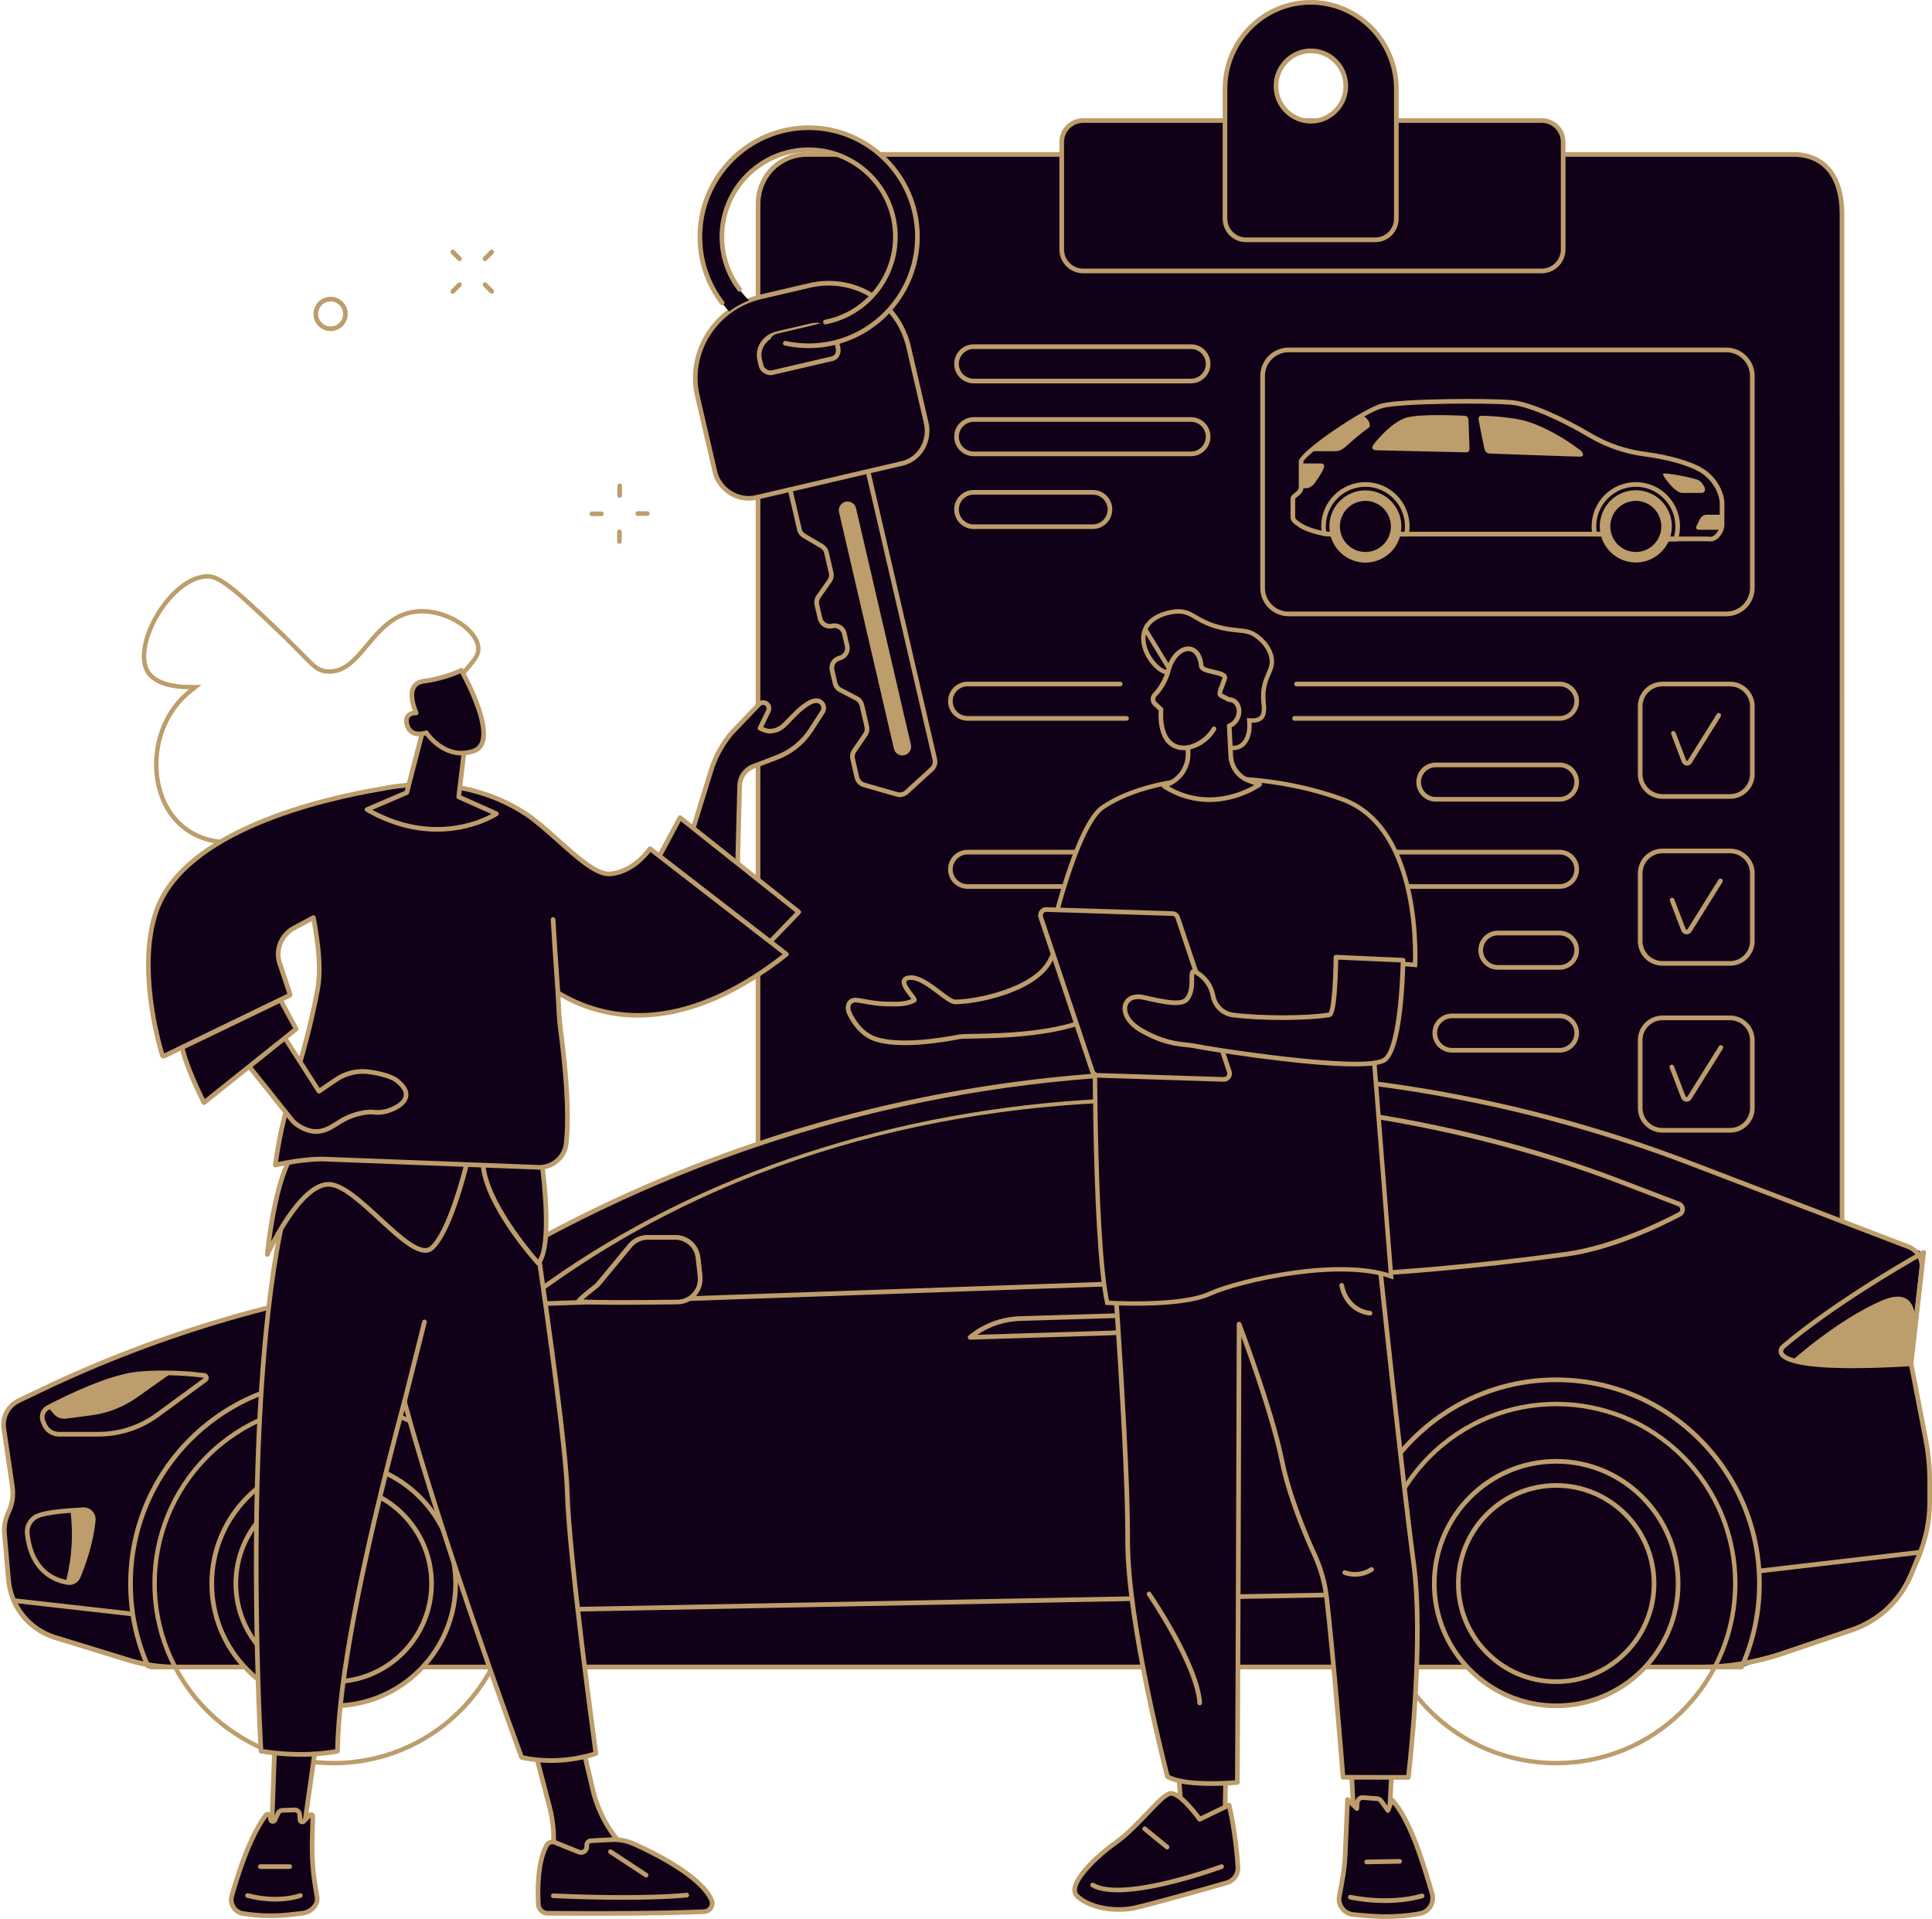 <svg xmlns="http://www.w3.org/2000/svg" width="439" height="436" viewBox="0 0 439 436" fill="none"><g clip-path="url(#clip0_64_2033)"><path d="M183.394 370.948H407.408C413.57 370.948 418.566 365.961 418.564 359.81L418.549 48.179C418.388 39.833 414.362 35.087 407.405 35.087H183.389C180.851 35.087 178.484 35.935 176.58 37.382C173.776 39.512 172.245 42.911 172.245 46.416L172.238 359.812C172.238 365.964 177.234 370.95 183.394 370.95V370.948Z" fill="#110118"></path><path d="M407.408 371.477H183.394C180.274 371.477 177.339 370.264 175.133 368.06C172.925 365.856 171.711 362.926 171.711 359.81L171.718 46.414C171.718 42.654 173.417 39.118 176.262 36.958C178.33 35.388 180.794 34.556 183.39 34.556H407.406C414.657 34.556 418.911 39.516 419.077 48.167L419.091 359.807C419.091 362.924 417.877 365.854 415.669 368.058C413.464 370.262 410.528 371.474 407.408 371.474V371.477ZM183.39 35.616C181.027 35.616 178.784 36.371 176.899 37.803C174.316 39.767 172.773 42.985 172.773 46.416L172.766 359.812C172.766 362.645 173.871 365.308 175.877 367.312C177.885 369.316 180.554 370.419 183.394 370.419H407.408C410.248 370.419 412.917 369.316 414.925 367.312C416.933 365.308 418.036 362.645 418.036 359.812L418.022 48.182C417.865 40.084 414.096 35.619 407.406 35.619H183.39V35.616Z" fill="#BD9D6C"></path><path d="M350.318 27.382H246.124C243.432 27.382 241.25 29.57 241.25 32.269V56.673C241.25 59.372 243.432 61.559 246.124 61.559H350.318C353.01 61.559 355.193 59.372 355.193 56.673V32.269C355.193 29.57 353.01 27.382 350.318 27.382Z" fill="#110118"></path><path d="M350.318 62.091H246.127C243.147 62.091 240.723 59.661 240.723 56.673V32.269C240.723 29.281 243.147 26.851 246.127 26.851H350.318C353.299 26.851 355.723 29.281 355.723 32.269V56.673C355.723 59.661 353.299 62.091 350.318 62.091ZM246.127 27.911C243.729 27.911 241.78 29.867 241.78 32.269V56.673C241.78 59.077 243.731 61.031 246.127 61.031H350.318C352.716 61.031 354.665 59.075 354.665 56.673V32.269C354.665 29.865 352.714 27.911 350.318 27.911H246.127Z" fill="#BD9D6C"></path><path d="M297.816 0.529C287.043 0.529 278.352 9.337 278.352 20.201V49.687C278.352 52.337 280.481 54.486 283.11 54.486H312.523C315.151 54.486 317.281 52.337 317.281 49.687V20.201C317.281 9.337 308.589 0.529 297.816 0.529ZM298.905 27.475C293.721 28.135 289.36 23.737 290.014 18.51C290.458 14.948 293.312 12.072 296.844 11.622C302.027 10.964 306.386 15.36 305.735 20.587C305.291 24.149 302.439 27.025 298.905 27.475Z" fill="#110118"></path><path d="M312.523 55.017H283.11C280.194 55.017 277.822 52.627 277.822 49.69V20.201C277.822 9.061 286.792 0 297.817 0C308.842 0 317.811 9.063 317.811 20.201V49.687C317.811 52.625 315.439 55.015 312.526 55.015L312.523 55.017ZM297.817 1.058C287.374 1.058 278.88 9.647 278.88 20.201V49.687C278.88 52.041 280.779 53.957 283.11 53.957H312.523C314.857 53.957 316.754 52.041 316.754 49.687V20.201C316.754 9.644 308.257 1.058 297.817 1.058ZM297.879 28.068C295.645 28.068 293.52 27.196 291.918 25.593C290.041 23.715 289.156 21.109 289.492 18.441C289.964 14.66 293.028 11.572 296.778 11.095C299.4 10.762 301.971 11.639 303.83 13.499C305.705 15.377 306.591 17.983 306.259 20.652C305.786 24.433 302.722 27.52 298.972 27.999C298.606 28.047 298.242 28.068 297.879 28.068ZM297.869 12.086C297.553 12.086 297.232 12.106 296.911 12.148C293.632 12.565 290.953 15.267 290.54 18.576C290.247 20.916 291.022 23.203 292.664 24.847C294.292 26.477 296.543 27.244 298.839 26.951C302.119 26.534 304.797 23.83 305.21 20.523C305.503 18.183 304.728 15.896 303.083 14.252C301.684 12.851 299.823 12.086 297.867 12.086H297.869Z" fill="#BD9D6C"></path><path d="M391.299 119.376C391.299 120.315 390.258 122.502 388.594 122.502H376.221C374.558 122.502 372.894 121.356 370.556 121.356H302.064C300.583 121.356 297.046 120.417 295.487 119.376C293.928 118.332 293.771 118.073 293.771 117.396V113.279C293.771 112.655 295.642 111.976 295.642 110.882V104.838C295.642 103.275 309.678 93.268 314.149 92.175C318.619 91.081 338.219 90.976 343.469 91.446C348.719 91.915 360.001 97.49 367.124 102.755C374.767 102.755 382.978 104.68 386.567 106.844C390.153 109.009 391.299 112.71 391.299 114.272V119.381V119.376Z" fill="#110118"></path><path d="M319.604 121.885H302.065C301.732 121.885 301.304 121.842 300.793 121.756C300.572 121.72 300.396 121.546 300.358 121.325C300.261 120.753 300.211 120.176 300.211 119.609C300.211 114.058 304.715 109.543 310.252 109.543C315.79 109.543 320.293 114.058 320.293 119.609C320.293 120.219 320.236 120.839 320.122 121.451C320.075 121.701 319.858 121.885 319.604 121.885ZM301.342 120.77C301.627 120.808 301.875 120.827 302.065 120.827H319.155C319.21 120.419 319.238 120.012 319.238 119.609C319.238 114.642 315.207 110.601 310.252 110.601C305.297 110.601 301.266 114.642 301.266 119.609C301.266 119.993 301.292 120.381 301.342 120.77Z" fill="#BD9D6C"></path><path d="M380.767 123.031H376.223C375.379 123.031 374.571 122.776 373.715 122.506C372.746 122.202 371.743 121.885 370.554 121.885H362.345C362.091 121.885 361.873 121.704 361.827 121.451C361.713 120.839 361.656 120.219 361.656 119.609C361.656 114.058 366.16 109.543 371.697 109.543C377.235 109.543 381.739 114.058 381.739 119.609C381.739 120.648 381.58 121.675 381.268 122.661C381.199 122.881 380.995 123.031 380.764 123.031H380.767ZM362.797 120.827H370.554C371.904 120.827 373.033 121.182 374.031 121.496C374.842 121.751 375.54 121.973 376.22 121.973H380.37C380.579 121.203 380.684 120.41 380.684 119.609C380.684 114.642 376.653 110.601 371.697 110.601C366.742 110.601 362.711 114.642 362.711 119.609C362.711 120.012 362.74 120.419 362.795 120.827H362.797Z" fill="#BD9D6C"></path><path d="M385.451 108.909C385.981 109.055 386.442 109.379 386.763 109.824C387.01 110.167 387.267 110.565 387.354 110.827C387.537 111.375 387.354 112 386.601 112H382.183C381.482 112 380.182 110.932 379.455 110.072C378.727 109.212 377.634 107.804 377.948 107.623C378.24 107.454 381.772 107.897 385.453 108.909H385.451Z" fill="#BD9D6C"></path><path d="M386.304 117.889C386.563 117.372 387.195 116.95 387.71 116.95H391.297V119.373C391.297 119.633 391.216 119.986 391.066 120.365H385.995C385.476 120.365 385.27 119.945 385.531 119.426L386.304 117.889Z" fill="#BD9D6C"></path><path d="M359.15 102.362C359.604 102.717 360.113 103.692 359.15 103.744C358.187 103.797 339.474 103.068 338.59 103.053C337.706 103.039 337.447 102.52 337.29 101.919C337.133 101.319 336.042 95.849 335.99 95.379C335.937 94.91 335.938 94.467 336.743 94.467C337.549 94.467 343.761 94.7 347.243 95.822C350.727 96.942 355.352 99.391 359.148 102.362H359.15Z" fill="#BD9D6C"></path><path d="M333.678 95.429C333.678 95.429 333.911 101.631 333.911 101.943C333.911 102.255 333.754 102.777 333.158 102.777C332.561 102.777 313.636 102.334 312.857 102.308C312.077 102.281 311.713 102.022 311.842 101.474C311.972 100.926 316.208 95.767 319.692 94.855C323.176 93.942 332.247 94.464 332.687 94.464C333.127 94.464 333.645 94.65 333.676 95.429H333.678Z" fill="#BD9D6C"></path><path d="M309.531 94.409C310.629 94.726 311.972 96.694 310.817 97.352C309.957 97.843 307.204 100.166 306.111 101.183C305.02 102.2 304.291 102.512 303.511 102.512H298.133C300.773 100.361 306.08 96.454 309.529 94.409H309.531Z" fill="#BD9D6C"></path><path d="M295.644 110.882V105.305H300.088C300.737 105.305 301.077 105.552 300.737 106.484C300.399 107.416 298.736 109.917 298.268 110.282C297.799 110.646 297.384 110.935 296.787 110.935H295.637C295.637 110.918 295.641 110.901 295.641 110.882H295.644Z" fill="#BD9D6C"></path><path d="M376.222 123.031C375.38 123.031 374.567 122.773 373.717 122.506C372.747 122.202 371.744 121.885 370.556 121.885H302.064C300.417 121.885 296.79 120.882 295.195 119.814C293.636 118.773 293.244 118.378 293.244 117.394V113.277C293.244 112.752 293.7 112.386 294.185 111.997C294.601 111.664 295.117 111.249 295.117 110.88V104.833C295.117 102.636 310.075 92.623 314.025 91.655C318.517 90.557 338.186 90.438 343.517 90.912C347.878 91.3 355.688 94.957 361.494 98.407C365.282 100.659 369.453 102.093 373.888 102.67C379.23 103.363 384.193 104.785 386.838 106.382C390.472 108.574 391.824 112.378 391.824 114.263V119.371C391.824 120.226 391.216 121.632 390.237 122.416C389.585 122.938 388.842 123.128 388.091 122.976L376.88 122.971C376.659 123.009 376.44 123.026 376.222 123.026V123.031ZM294.299 113.32V117.394C294.299 117.806 294.299 117.944 295.78 118.933C297.185 119.871 300.619 120.824 302.064 120.824H370.556C371.906 120.824 373.035 121.179 374.033 121.494C375.031 121.808 375.896 122.08 376.735 121.923C376.766 121.918 376.799 121.913 376.832 121.913L388.148 121.918C388.188 121.918 388.226 121.923 388.264 121.932C388.723 122.037 389.165 121.923 389.578 121.592C390.317 121.003 390.769 119.902 390.769 119.373V114.265C390.769 112.872 389.676 109.331 386.294 107.292C383.765 105.767 378.96 104.399 373.75 103.723C369.173 103.127 364.866 101.648 360.954 99.32C354.1 95.246 347.056 92.291 343.422 91.967C338.139 91.496 318.691 91.603 314.275 92.684C309.876 93.761 296.6 103.353 296.165 104.878L296.17 110.88C296.17 111.757 295.433 112.347 294.844 112.824C294.653 112.976 294.368 113.205 294.299 113.32Z" fill="#BD9D6C"></path><path d="M373.012 127.694C377.475 126.968 380.506 122.752 379.782 118.277C379.057 113.803 374.852 110.764 370.388 111.491C365.925 112.217 362.894 116.433 363.618 120.907C364.343 125.382 368.549 128.42 373.012 127.694Z" fill="#BD9D6C"></path><path d="M377.051 121.833C378.275 118.869 376.871 115.471 373.915 114.243C370.958 113.016 367.569 114.423 366.344 117.387C365.12 120.351 366.524 123.748 369.48 124.976C372.437 126.204 375.826 124.796 377.051 121.833Z" fill="#110118"></path><path d="M312.13 127.612C316.531 126.57 319.257 122.15 318.218 117.738C317.18 113.326 312.77 110.594 308.369 111.635C303.968 112.676 301.242 117.097 302.281 121.509C303.32 125.921 307.73 128.653 312.13 127.612Z" fill="#BD9D6C"></path><path d="M315.605 121.835C316.83 118.871 315.426 115.473 312.469 114.245C309.513 113.018 306.124 114.425 304.899 117.389C303.674 120.353 305.078 123.751 308.035 124.978C310.991 126.206 314.381 124.799 315.605 121.835Z" fill="#110118"></path><path d="M392.274 140.018H292.798C289.252 140.018 286.369 137.126 286.369 133.573V85.423C286.369 81.868 289.254 78.978 292.798 78.978H392.274C395.82 78.978 398.703 81.868 398.703 85.423V133.573C398.703 137.128 395.817 140.018 392.274 140.018ZM292.798 80.036C289.834 80.036 287.424 82.452 287.424 85.423V133.573C287.424 136.544 289.834 138.96 292.798 138.96H392.274C395.238 138.96 397.647 136.544 397.647 133.573V85.423C397.647 82.452 395.238 80.036 392.274 80.036H292.798Z" fill="#BD9D6C"></path><path d="M255.98 163.755H219.851C217.412 163.755 215.428 161.766 215.428 159.321C215.428 156.877 217.412 154.887 219.851 154.887H254.542C254.835 154.887 255.07 155.123 255.07 155.416C255.07 155.709 254.835 155.945 254.542 155.945H219.851C217.995 155.945 216.483 157.46 216.483 159.321C216.483 161.182 217.995 162.697 219.851 162.697H255.98C256.272 162.697 256.508 162.933 256.508 163.226C256.508 163.519 256.272 163.755 255.98 163.755Z" fill="#BD9D6C"></path><path d="M354.374 163.755H294.153C293.86 163.755 293.625 163.519 293.625 163.226C293.625 162.933 293.86 162.697 294.153 162.697H354.374C356.23 162.697 357.742 161.182 357.742 159.321C357.742 157.46 356.23 155.945 354.374 155.945H294.602C294.309 155.945 294.074 155.709 294.074 155.416C294.074 155.123 294.309 154.887 294.602 154.887H354.374C356.812 154.887 358.797 156.877 358.797 159.321C358.797 161.766 356.812 163.755 354.374 163.755Z" fill="#BD9D6C"></path><path d="M354.374 182.134H326.249C323.811 182.134 321.826 180.144 321.826 177.7C321.826 175.255 323.811 173.266 326.249 173.266H354.374C356.812 173.266 358.797 175.255 358.797 177.7C358.797 180.144 356.812 182.134 354.374 182.134ZM326.249 174.326C324.393 174.326 322.881 175.841 322.881 177.702C322.881 179.563 324.393 181.078 326.249 181.078H354.374C356.23 181.078 357.742 179.563 357.742 177.702C357.742 175.841 356.23 174.326 354.374 174.326H326.249Z" fill="#BD9D6C"></path><path d="M354.374 201.951H219.853C217.414 201.951 215.43 199.962 215.43 197.517C215.43 195.073 217.414 193.084 219.853 193.084H354.377C356.815 193.084 358.8 195.073 358.8 197.517C358.8 199.962 356.815 201.951 354.377 201.951H354.374ZM219.85 194.144C217.994 194.144 216.483 195.659 216.483 197.52C216.483 199.381 217.994 200.896 219.85 200.896H354.374C356.23 200.896 357.742 199.381 357.742 197.52C357.742 195.659 356.23 194.144 354.374 194.144H219.853H219.85Z" fill="#BD9D6C"></path><path d="M354.376 220.33H340.349C337.91 220.33 335.926 218.341 335.926 215.896C335.926 213.452 337.91 211.462 340.349 211.462H354.376C356.814 211.462 358.798 213.452 358.798 215.896C358.798 218.341 356.814 220.33 354.376 220.33ZM340.349 212.523C338.493 212.523 336.981 214.038 336.981 215.899C336.981 217.759 338.493 219.275 340.349 219.275H354.376C356.232 219.275 357.743 217.759 357.743 215.899C357.743 214.038 356.232 212.523 354.376 212.523H340.349Z" fill="#BD9D6C"></path><path d="M354.374 239.157H329.919C327.481 239.157 325.496 237.167 325.496 234.723C325.496 232.278 327.481 230.289 329.919 230.289H354.374C356.813 230.289 358.797 232.278 358.797 234.723C358.797 237.167 356.813 239.157 354.374 239.157ZM329.919 231.349C328.063 231.349 326.551 232.864 326.551 234.725C326.551 236.586 328.063 238.101 329.919 238.101H354.374C356.231 238.101 357.742 236.586 357.742 234.725C357.742 232.864 356.231 231.349 354.374 231.349H329.919Z" fill="#BD9D6C"></path><path d="M270.625 87.105H221.243C218.805 87.105 216.82 85.115 216.82 82.671C216.82 80.226 218.805 78.237 221.243 78.237H270.625C273.063 78.237 275.048 80.226 275.048 82.671C275.048 85.115 273.063 87.105 270.625 87.105ZM221.243 79.297C219.387 79.297 217.876 80.812 217.876 82.673C217.876 84.534 219.387 86.049 221.243 86.049H270.625C272.481 86.049 273.992 84.534 273.992 82.673C273.992 80.812 272.481 79.297 270.625 79.297H221.243Z" fill="#BD9D6C"></path><path d="M270.625 103.651H221.243C218.805 103.651 216.82 101.662 216.82 99.217C216.82 96.773 218.805 94.783 221.243 94.783H270.625C273.063 94.783 275.048 96.773 275.048 99.217C275.048 101.662 273.063 103.651 270.625 103.651ZM221.243 95.844C219.387 95.844 217.876 97.359 217.876 99.22C217.876 101.08 219.387 102.596 221.243 102.596H270.625C272.481 102.596 273.992 101.08 273.992 99.22C273.992 97.359 272.481 95.844 270.625 95.844H221.243Z" fill="#BD9D6C"></path><path d="M248.315 120.195H221.243C218.805 120.195 216.82 118.206 216.82 115.761C216.82 113.317 218.805 111.328 221.243 111.328H248.315C250.754 111.328 252.738 113.317 252.738 115.761C252.738 118.206 250.754 120.195 248.315 120.195ZM221.243 112.388C219.387 112.388 217.876 113.903 217.876 115.764C217.876 117.625 219.387 119.14 221.243 119.14H248.315C250.172 119.14 251.683 117.625 251.683 115.764C251.683 113.903 250.172 112.388 248.315 112.388H221.243Z" fill="#BD9D6C"></path><path d="M393.114 181.49H377.756C374.673 181.49 372.166 178.977 372.166 175.887V160.491C372.166 157.401 374.673 154.887 377.756 154.887H393.114C396.196 154.887 398.703 157.401 398.703 160.491V175.887C398.703 178.977 396.196 181.49 393.114 181.49ZM377.756 155.945C375.256 155.945 373.221 157.984 373.221 160.488V175.884C373.221 178.391 375.256 180.43 377.756 180.43H393.114C395.614 180.43 397.648 178.391 397.648 175.884V160.488C397.648 157.982 395.614 155.945 393.114 155.945H377.756Z" fill="#BD9D6C"></path><path d="M383.333 173.945C383.255 173.945 383.179 173.938 383.101 173.924C382.649 173.838 382.278 173.514 382.136 173.075L379.742 166.816C379.638 166.543 379.773 166.238 380.047 166.133C380.32 166.028 380.624 166.164 380.729 166.438L383.131 172.723C383.174 172.849 383.253 172.878 383.298 172.887C383.338 172.894 383.414 172.897 383.478 172.832L390.093 162.247C390.247 161.999 390.575 161.925 390.82 162.08C391.067 162.235 391.141 162.561 390.986 162.809L384.348 173.433C384.336 173.452 384.322 173.471 384.308 173.488C384.065 173.783 383.707 173.95 383.333 173.95V173.945Z" fill="#BD9D6C"></path><path d="M393.114 219.42H377.756C374.673 219.42 372.166 216.906 372.166 213.816V198.421C372.166 195.33 374.673 192.817 377.756 192.817H393.114C396.196 192.817 398.703 195.33 398.703 198.421V213.816C398.703 216.906 396.196 219.42 393.114 219.42ZM377.756 193.875C375.256 193.875 373.221 195.914 373.221 198.421V213.816C373.221 216.323 375.256 218.362 377.756 218.362H393.114C395.614 218.362 397.648 216.323 397.648 213.816V198.421C397.648 195.914 395.614 193.875 393.114 193.875H377.756Z" fill="#BD9D6C"></path><path d="M383.253 212.287C383.173 212.287 383.092 212.28 383.011 212.263C382.541 212.175 382.158 211.836 382.008 211.381L379.453 204.706C379.349 204.432 379.484 204.127 379.757 204.022C380.031 203.917 380.335 204.053 380.44 204.327L383.002 211.029C383.051 211.184 383.161 211.217 383.206 211.224C383.246 211.231 383.349 211.238 383.432 211.155L390.488 199.862C390.642 199.614 390.97 199.54 391.215 199.695C391.462 199.85 391.536 200.176 391.382 200.424L384.304 211.753C384.292 211.772 384.278 211.791 384.264 211.808C384.012 212.115 383.639 212.287 383.251 212.287H383.253Z" fill="#BD9D6C"></path><path d="M393.114 257.347H377.756C374.673 257.347 372.166 254.834 372.166 251.743V236.348C372.166 233.258 374.673 230.744 377.756 230.744H393.114C396.196 230.744 398.703 233.258 398.703 236.348V251.743C398.703 254.834 396.196 257.347 393.114 257.347ZM377.756 231.802C375.256 231.802 373.221 233.841 373.221 236.348V251.743C373.221 254.25 375.256 256.289 377.756 256.289H393.114C395.614 256.289 397.648 254.25 397.648 251.743V236.348C397.648 233.841 395.614 231.802 393.114 231.802H377.756Z" fill="#BD9D6C"></path><path d="M383.236 250.307C383.155 250.307 383.072 250.3 382.991 250.283C382.518 250.192 382.131 249.854 381.981 249.394L379.391 242.623C379.286 242.352 379.422 242.044 379.695 241.939C379.968 241.835 380.273 241.97 380.377 242.244L382.975 249.039C383.027 249.199 383.141 249.235 383.186 249.242C383.231 249.251 383.336 249.259 383.424 249.168L390.58 237.718C390.734 237.47 391.062 237.396 391.307 237.551C391.554 237.706 391.628 238.032 391.474 238.28L384.296 249.766C384.284 249.785 384.27 249.804 384.256 249.821C384.001 250.131 383.626 250.304 383.236 250.304V250.307Z" fill="#BD9D6C"></path><path d="M179.576 111.39L181.637 120.274C181.779 120.889 182.167 121.418 182.711 121.737L186.72 124.098C187.262 124.417 187.652 124.946 187.795 125.561L188.855 130.128C189.002 130.769 188.871 131.441 188.493 131.979L185.974 135.555C185.596 136.091 185.465 136.766 185.613 137.407L186.333 140.509C186.62 141.748 187.854 142.517 189.09 142.229C190.326 141.941 191.559 142.712 191.847 143.949L192.496 146.751C192.783 147.99 192.013 149.226 190.78 149.515C189.544 149.803 188.776 151.039 189.064 152.278L189.748 155.23C189.9 155.885 190.33 156.441 190.925 156.75L194.658 158.699C195.252 159.009 195.683 159.564 195.835 160.219L196.961 165.072C197.106 165.701 196.983 166.364 196.617 166.897L194.081 170.6C193.715 171.133 193.591 171.796 193.736 172.425L194.713 176.637C194.903 177.452 195.516 178.1 196.319 178.329L203.825 180.478C204.59 180.697 205.415 180.504 206.004 179.965L211.72 174.741C212.333 174.178 212.597 173.33 212.409 172.518L197.27 107.258L179.579 111.382L179.576 111.39Z" fill="#110118"></path><path d="M204.464 181.102C204.202 181.102 203.941 181.066 203.682 180.992L196.177 178.843C195.19 178.562 194.434 177.764 194.202 176.763L193.225 172.551C193.044 171.779 193.199 170.96 193.648 170.307L196.184 166.604C196.464 166.195 196.559 165.682 196.447 165.199L195.321 160.343C195.205 159.838 194.874 159.412 194.415 159.173L190.682 157.224C189.95 156.843 189.422 156.162 189.234 155.354L188.55 152.4C188.379 151.664 188.505 150.904 188.904 150.263C189.303 149.619 189.926 149.172 190.663 149.002C191.613 148.781 192.205 147.825 191.984 146.872L191.335 144.071C191.228 143.608 190.948 143.218 190.546 142.967C190.145 142.717 189.672 142.639 189.211 142.746C188.476 142.917 187.718 142.791 187.079 142.391C186.437 141.991 185.99 141.366 185.822 140.628L185.101 137.526C184.918 136.74 185.08 135.91 185.546 135.25L188.065 131.674C188.355 131.262 188.457 130.743 188.343 130.25L187.283 125.682C187.174 125.211 186.872 124.801 186.456 124.555L182.447 122.194C181.781 121.804 181.301 121.146 181.125 120.396L179.065 111.511C178.998 111.228 179.174 110.942 179.459 110.877C179.742 110.808 180.027 110.987 180.092 111.273L182.152 120.157C182.261 120.629 182.563 121.039 182.979 121.284L186.989 123.645C187.654 124.036 188.134 124.694 188.31 125.444L189.37 130.011C189.553 130.798 189.391 131.627 188.925 132.287L186.406 135.863C186.116 136.275 186.014 136.794 186.128 137.288L186.848 140.39C186.955 140.852 187.236 141.243 187.637 141.493C188.039 141.743 188.512 141.821 188.973 141.714C189.71 141.543 190.466 141.669 191.105 142.069C191.747 142.47 192.193 143.094 192.362 143.832L193.011 146.634C193.365 148.154 192.417 149.679 190.9 150.034C190.439 150.141 190.05 150.422 189.8 150.825C189.551 151.228 189.472 151.702 189.579 152.164L190.264 155.118C190.38 155.623 190.71 156.05 191.169 156.288L194.903 158.237C195.635 158.618 196.162 159.3 196.35 160.107L197.477 164.963C197.655 165.735 197.503 166.554 197.054 167.207L194.518 170.91C194.237 171.319 194.14 171.832 194.254 172.315L195.231 176.528C195.376 177.154 195.851 177.654 196.469 177.831L203.974 179.98C204.568 180.151 205.196 180.004 205.652 179.584L211.366 174.359C211.839 173.928 212.041 173.273 211.898 172.646L196.759 107.387C196.692 107.103 196.868 106.818 197.153 106.753C197.436 106.684 197.721 106.863 197.786 107.149L212.925 172.408C213.155 173.404 212.832 174.452 212.076 175.141L206.363 180.366C205.833 180.849 205.16 181.107 204.466 181.107L204.464 181.102Z" fill="#BD9D6C"></path><path d="M190.653 116.388L203.116 170.109C203.363 171.179 204.431 171.844 205.498 171.596C206.565 171.348 207.228 170.278 206.981 169.209L194.518 115.488C194.27 114.418 193.203 113.753 192.136 114.001C191.069 114.249 190.406 115.318 190.653 116.388Z" fill="#BD9D6C"></path><path d="M183.919 64.864L172.894 67.435C162.715 69.808 156.098 79.819 158.465 90.026L162.458 107.237C163.399 111.292 167.72 113.984 171.765 113.041L205.004 105.29C209.049 104.347 211.393 100.101 210.452 96.046L206.459 78.835C204.092 68.628 194.098 62.491 183.919 64.864ZM190.421 78.997C190.669 80.067 190.208 81.234 189.14 81.482L175.525 84.655C174.458 84.903 173.179 84.143 172.932 83.073L172.611 81.687C171.986 78.997 173.878 76.445 176.563 75.819L184.323 74.01C187.006 73.384 189.478 74.92 190.103 77.61L190.424 78.997H190.421Z" fill="#110118"></path><path d="M170.129 113.753C168.591 113.753 167.03 113.31 165.668 112.459C163.781 111.282 162.424 109.422 161.944 107.354L157.951 90.142C155.551 79.8 162.201 69.381 172.774 66.918L183.799 64.347C188.864 63.165 194.05 63.994 198.397 66.679C202.753 69.372 205.8 73.646 206.974 78.713L210.966 95.925C212 100.38 209.379 104.811 205.125 105.805L171.885 113.555C171.313 113.689 170.723 113.755 170.129 113.755V113.753ZM184.037 65.379L173.012 67.949C168.192 69.074 164.076 71.961 161.416 76.081C158.738 80.229 157.873 85.139 158.978 89.906L162.971 107.118C163.386 108.914 164.575 110.537 166.224 111.566C167.876 112.595 169.851 112.945 171.643 112.528L204.882 104.778C208.571 103.918 210.838 100.056 209.935 96.168L205.942 78.956C204.83 74.165 201.952 70.127 197.838 67.585C193.731 65.045 188.828 64.263 184.035 65.381L184.037 65.379ZM175.103 85.232C174.611 85.232 174.1 85.087 173.646 84.813C173.014 84.429 172.565 83.841 172.415 83.195L172.094 81.808C171.764 80.381 172.052 78.914 172.91 77.677C173.737 76.486 174.992 75.642 176.439 75.304L184.199 73.496C187.167 72.8 189.921 74.52 190.611 77.491L190.932 78.878C191.084 79.533 191.017 80.207 190.746 80.777C190.444 81.41 189.914 81.846 189.256 81.999L175.64 85.172C175.464 85.213 175.286 85.234 175.101 85.234L175.103 85.232ZM185.522 74.396C185.171 74.396 184.807 74.439 184.436 74.525L176.677 76.333C175.5 76.607 174.443 77.317 173.775 78.28C173.09 79.266 172.857 80.434 173.121 81.565L173.442 82.952C173.528 83.321 173.801 83.669 174.191 83.905C174.583 84.143 175.025 84.229 175.403 84.138L189.018 80.965C189.453 80.862 189.681 80.555 189.796 80.317C189.962 79.969 190.002 79.531 189.905 79.114L189.584 77.727C189.109 75.676 187.481 74.394 185.525 74.394L185.522 74.396Z" fill="#BD9D6C"></path><path d="M165.678 70.775C161.44 66.184 159.035 60.058 159.035 53.79C159.035 39.5 171.165 27.997 185.646 29.088C197.729 29.998 207.483 39.776 208.391 51.889C209.477 66.405 198.002 78.566 183.75 78.566C180.8 78.566 177.915 78.051 175.172 77.034C175.172 77.034 175.013 76.343 176.563 75.819L184.061 74.07L187.303 73.222C197.306 71.397 204.374 62.196 203.362 51.808C202.432 42.261 194.606 34.689 185.059 34.068C173.601 33.322 164.04 42.454 164.04 53.783C164.04 59.186 166.336 64.507 170.212 68.264L170.044 68.331C168.487 68.945 167.018 69.767 165.68 70.772L165.678 70.775Z" fill="#110118"></path><path d="M187.554 73.703C187.307 73.703 187.086 73.529 187.036 73.274C186.981 72.988 187.167 72.71 187.452 72.655C196.419 70.899 202.928 62.963 202.928 53.785C202.928 43.181 194.323 34.556 183.747 34.556C173.171 34.556 164.565 43.183 164.565 53.785C164.565 58.047 165.917 62.074 168.472 65.426C168.65 65.657 168.605 65.991 168.375 66.167C168.144 66.346 167.811 66.301 167.636 66.069C164.938 62.531 163.51 58.283 163.51 53.788C163.51 42.602 172.588 33.501 183.747 33.501C194.905 33.501 203.984 42.602 203.984 53.788C203.984 63.47 197.115 71.842 187.654 73.696C187.621 73.703 187.585 73.705 187.552 73.705L187.554 73.703Z" fill="#BD9D6C"></path><path d="M183.748 79.095C181.918 79.095 180.092 78.897 178.324 78.508C178.039 78.447 177.858 78.163 177.922 77.88C177.984 77.594 178.265 77.413 178.55 77.477C180.244 77.849 181.991 78.037 183.748 78.037C197.083 78.037 207.932 67.161 207.932 53.792C207.932 40.424 197.083 29.548 183.748 29.548C170.412 29.548 159.563 40.424 159.563 53.792C159.563 59.167 161.277 64.254 164.521 68.504C164.699 68.736 164.654 69.069 164.423 69.245C164.193 69.424 163.86 69.379 163.684 69.148C160.297 64.711 158.508 59.403 158.508 53.792C158.508 39.84 169.83 28.488 183.75 28.488C197.67 28.488 208.992 39.838 208.992 53.792C208.992 67.747 197.67 79.097 183.75 79.097L183.748 79.095Z" fill="#BD9D6C"></path><path d="M436.03 353.477L434.265 357.725C431.788 363.684 426.871 368.282 420.772 370.348L395.896 378.767H34.35L12.535 372.061C6.66 370.255 2.465 365.056 1.928 358.919L1.011 348.393C0.882 346.754 1.191 345.11 1.909 343.63C2.793 341.805 3.107 339.754 2.81 337.748L0.87 324.603C0.481 321.968 1.854 319.386 4.252 318.237L9.229 315.857C36.608 302.768 65.923 294.221 96.033 290.548L108.686 289.004L123.1 281.234C203.592 237.842 298.93 231.692 384.306 264.385L437.098 284.601L434.231 309.753L437.568 327.012C438.169 330.119 438.471 333.278 438.471 336.444V341.245C438.471 345.443 437.642 349.603 436.03 353.477Z" fill="#110118"></path><path d="M381.63 275.909C382.612 275.392 382.524 273.956 381.487 273.558L368.34 268.528C292.854 239.65 190.663 240.765 118.305 296.38L294.703 290.257C315.18 289.547 335.607 287.779 355.903 284.963C366.189 283.531 376.917 278.385 381.63 275.907V275.909Z" fill="#110118"></path><path d="M118.306 296.911C118.085 296.911 117.885 296.771 117.809 296.561C117.73 296.344 117.802 296.101 117.985 295.963C151.83 269.948 194.752 254.138 242.109 250.243C284.522 246.757 329.421 253.073 368.531 268.035L381.678 273.065C382.356 273.324 382.803 273.934 382.845 274.661C382.888 275.385 382.517 276.043 381.878 276.379C376.559 279.176 366.121 284.077 355.978 285.49C335.748 288.296 315.138 290.078 294.722 290.786L118.325 296.911C118.325 296.911 118.313 296.911 118.306 296.911ZM264.309 250.262C215.745 250.262 163.939 262.525 119.945 295.796L294.684 289.73C315.064 289.023 335.636 287.243 355.83 284.441C366.188 283 377.151 277.668 381.384 275.442C381.655 275.3 381.807 275.03 381.788 274.725C381.769 274.416 381.586 274.165 381.298 274.056L368.151 269.026C339.253 257.972 302.798 250.264 264.306 250.264L264.309 250.262Z" fill="#BD9D6C"></path><path d="M405.145 305.986C405.145 305.986 398.526 311.978 434.218 309.891L437.101 284.56C437.101 284.56 418.05 295.041 405.145 305.986Z" fill="#110118"></path><path d="M420.969 310.863C410.757 310.863 405.153 309.794 404.264 307.664C403.883 306.753 404.416 305.934 404.791 305.593C404.796 305.588 404.798 305.586 404.803 305.581C417.599 294.727 436.655 284.201 436.845 284.093C437.018 283.998 437.23 284.008 437.394 284.117C437.558 284.227 437.646 284.42 437.624 284.615L434.742 309.946C434.713 310.201 434.504 310.399 434.247 310.413C429.19 310.708 424.757 310.856 420.964 310.856L420.969 310.863ZM405.497 306.382C405.445 306.434 405.055 306.832 405.24 307.261C405.609 308.123 408.763 310.816 433.746 309.389L436.46 285.525C432.543 287.741 416.629 296.942 405.497 306.382Z" fill="#BD9D6C"></path><path d="M407.279 309.084C410.664 310.134 418.157 310.83 434.218 309.891L435.121 301.962C435.121 301.962 436.735 291.574 427.633 295.491C417.542 299.835 407.279 309.081 407.279 309.081V309.084Z" fill="#BD9D6C"></path><path d="M36.574 367.438L363.049 361.213L436.351 352.684C436.249 352.948 436.144 353.213 436.035 353.477L434.269 357.725C431.792 363.684 426.875 368.28 420.777 370.343L405.072 375.656C399 377.709 392.633 378.758 386.223 378.758H39.488C36.082 378.758 32.695 378.25 29.439 377.25L12.534 372.056C8.254 370.741 4.865 367.634 3.135 363.662L36.574 367.438Z" fill="#110118"></path><path d="M386.22 379.289H39.487C36.026 379.289 32.595 378.774 29.284 377.757L12.379 372.563C8.018 371.222 4.472 368.056 2.652 363.874C2.576 363.7 2.599 363.5 2.711 363.348C2.823 363.195 3.006 363.117 3.196 363.136L36.599 366.907L363.038 360.682L436.288 352.155C436.469 352.131 436.654 352.209 436.766 352.357C436.88 352.502 436.909 352.698 436.842 352.872C436.737 353.141 436.63 353.41 436.519 353.677L434.753 357.925C432.219 364.02 427.186 368.727 420.942 370.841L405.238 376.154C399.099 378.231 392.699 379.284 386.22 379.284V379.289ZM4.018 364.296C5.808 367.774 8.921 370.395 12.688 371.553L29.593 376.747C32.801 377.733 36.131 378.234 39.487 378.234H386.22C392.584 378.234 398.871 377.2 404.9 375.158L420.605 369.845C426.561 367.829 431.364 363.338 433.778 357.525L435.528 353.315L363.107 361.742L36.583 367.97C36.564 367.97 36.538 367.97 36.514 367.967L4.018 364.298V364.296Z" fill="#BD9D6C"></path><path d="M46.711 313.465C47.094 313.184 46.942 312.576 46.471 312.517C43.95 312.193 38.029 311.6 31.593 312.162C24.998 312.736 15.071 317.627 10.9 319.819C9.783 320.405 9.298 321.749 9.774 322.919L10.054 323.607C10.613 324.977 11.941 325.873 13.417 325.873H22.315C27.171 325.873 31.9 324.325 35.819 321.451L46.714 313.465H46.711Z" fill="#110118"></path><path d="M10.987 319.772C15.208 317.556 25.042 312.731 31.592 312.159C34.211 311.931 36.742 311.893 38.995 311.952L31.086 317.537C28.006 319.712 24.443 321.101 20.705 321.585L14.984 322.326C13.915 322.464 12.85 322.042 12.166 321.208L10.984 319.774L10.987 319.772Z" fill="#BD9D6C"></path><path d="M22.313 326.4H13.415C11.718 326.4 10.207 325.38 9.565 323.805L9.282 323.112C8.7 321.682 9.289 320.065 10.653 319.347L10.741 319.302C14.765 317.191 24.849 312.214 31.546 311.631C38.101 311.059 44.185 311.688 46.495 311.983C46.933 312.038 47.287 312.352 47.396 312.779C47.505 313.205 47.346 313.651 46.992 313.911L36.129 321.873C32.091 324.832 27.314 326.397 22.313 326.397V326.4ZM11.231 320.241L11.143 320.286C10.264 320.748 9.883 321.792 10.259 322.712L10.542 323.405C11.019 324.582 12.148 325.342 13.415 325.342H22.313C27.088 325.342 31.651 323.848 35.506 321.022L46.369 313.06C44.083 312.743 38.092 312.124 31.639 312.686C25.134 313.253 15.2 318.159 11.233 320.241H11.231Z" fill="#BD9D6C"></path><path d="M220.432 303.861L252.637 302.861C256.06 302.753 259.387 301.707 262.258 299.835L264.112 298.624L231.756 299.596C227.614 299.72 223.633 301.221 220.434 303.861H220.432Z" fill="#110118"></path><path d="M220.431 304.388C220.213 304.388 220.015 304.252 219.937 304.045C219.856 303.833 219.92 303.594 220.096 303.449C223.366 300.747 227.502 299.191 231.737 299.063L264.092 298.091C264.344 298.091 264.541 298.236 264.613 298.462C264.684 298.689 264.596 298.934 264.396 299.063L262.543 300.273C259.591 302.201 256.171 303.275 252.651 303.385L220.445 304.385H220.429L220.431 304.388ZM262.246 299.208L231.768 300.123C228.314 300.225 224.93 301.336 222.083 303.277L252.62 302.329C255.948 302.227 259.18 301.209 261.97 299.389L262.248 299.208H262.246Z" fill="#BD9D6C"></path><path d="M15.76 360.115C15.629 360.115 15.498 360.105 15.365 360.086C12.784 359.707 6.671 357.815 5.671 348.488C5.464 346.556 6.586 344.678 8.402 343.925C10.495 343.056 15.258 342.67 18.885 342.498C19.667 342.463 20.434 342.768 20.979 343.337C21.514 343.897 21.782 344.659 21.713 345.429C21.247 350.656 19.344 355.833 18.248 358.454C17.823 359.474 16.832 360.117 15.757 360.117L15.76 360.115ZM19.013 343.551C18.987 343.551 18.961 343.551 18.935 343.551C16.035 343.687 10.861 344.047 8.806 344.9C7.42 345.474 6.565 346.904 6.721 348.374C7.608 356.658 12.615 358.611 15.52 359.038C16.261 359.147 16.988 358.738 17.278 358.042C18.348 355.478 20.211 350.415 20.665 345.331C20.708 344.859 20.549 344.411 20.218 344.066C19.902 343.737 19.467 343.551 19.013 343.551Z" fill="#BD9D6C"></path><path d="M14.955 359.478C15.121 359.512 15.283 359.538 15.435 359.559C16.422 359.705 17.379 359.166 17.764 358.244C18.779 355.812 20.726 350.599 21.191 345.374C21.308 344.061 20.222 342.958 18.91 343.02C18.066 343.061 17.063 343.118 16.006 343.196L16.01 343.242C16.657 348.431 16.357 353.694 15.126 358.773L14.955 359.476V359.478Z" fill="#BD9D6C"></path><path d="M121.985 359.8C121.985 334.241 101.318 313.522 75.822 313.522C50.325 313.522 29.658 334.241 29.658 359.8C29.658 366.471 31.067 372.811 33.603 378.539L34.35 378.767H117.94C120.538 372.978 121.985 366.557 121.985 359.798V359.8Z" fill="#110118"></path><path d="M117.941 379.296H34.35C34.298 379.296 34.245 379.289 34.195 379.272L33.449 379.044C33.302 378.998 33.183 378.891 33.121 378.753C30.474 372.768 29.131 366.39 29.131 359.8C29.131 333.99 50.076 312.993 75.822 312.993C101.568 312.993 122.513 333.99 122.513 359.8C122.513 366.483 121.137 372.937 118.423 378.987C118.337 379.177 118.15 379.299 117.941 379.299V379.296ZM34.428 378.238H117.598C120.16 372.418 121.458 366.216 121.458 359.798C121.458 334.572 100.986 314.049 75.822 314.049C50.658 314.049 30.186 334.572 30.186 359.798C30.186 366.159 31.465 372.318 33.989 378.103L34.428 378.238Z" fill="#BD9D6C"></path><path d="M399.787 359.8C399.787 334.231 379.11 313.503 353.604 313.503C328.099 313.503 307.422 334.231 307.422 359.8C307.422 366.559 308.867 372.98 311.465 378.77H395.742C398.34 372.98 399.785 366.559 399.785 359.8H399.787Z" fill="#110118"></path><path d="M395.745 379.296H311.465C311.258 379.296 311.068 379.175 310.983 378.984C308.269 372.937 306.893 366.481 306.893 359.798C306.893 333.978 327.847 312.972 353.603 312.972C379.358 312.972 400.313 333.978 400.313 359.798C400.313 366.481 398.937 372.935 396.223 378.984C396.137 379.175 395.949 379.296 395.74 379.296H395.745ZM311.81 378.238H395.403C397.962 372.416 399.26 366.214 399.26 359.798C399.26 334.562 378.781 314.03 353.605 314.03C328.43 314.03 307.95 334.56 307.95 359.798C307.95 366.216 309.248 372.418 311.807 378.238H311.81Z" fill="#BD9D6C"></path><path d="M136.142 291.527L143.17 283.038C144.159 281.844 145.627 281.153 147.175 281.153H153.43C156.082 281.153 158.311 283.155 158.604 285.799L159.072 290.042C159.198 291.191 158.941 292.349 158.34 293.335C157.408 294.865 155.759 295.806 153.972 295.832C147.265 295.925 131.168 296.092 131.517 295.568C131.864 295.046 134.315 293.111 135.332 292.315C135.629 292.082 135.9 291.82 136.142 291.529V291.527Z" fill="#110118"></path><path d="M159.072 290.038L158.604 285.795C158.312 283.15 156.085 281.149 153.43 281.149H147.175C145.628 281.149 144.159 281.84 143.17 283.033L136.143 291.522C136.143 291.522 149.285 289.842 159.072 290.035V290.038Z" fill="#110118"></path><path d="M136.142 292.056C135.952 292.056 135.774 291.951 135.681 291.782C135.576 291.591 135.598 291.358 135.738 291.189L142.766 282.7C143.856 281.38 145.465 280.622 147.177 280.622H153.432C156.36 280.622 158.808 282.821 159.131 285.737L159.599 289.981C159.616 290.131 159.566 290.283 159.464 290.395C159.362 290.507 159.209 290.562 159.064 290.567C149.434 290.381 136.342 292.034 136.211 292.051C136.189 292.053 136.166 292.056 136.144 292.056H136.142ZM147.174 281.68C145.779 281.68 144.467 282.297 143.576 283.374L137.392 290.843C140.888 290.44 150.654 289.411 158.482 289.499L158.081 285.852C157.819 283.472 155.82 281.678 153.432 281.678H147.177L147.174 281.68Z" fill="#BD9D6C"></path><path d="M136.142 291.527L143.17 283.038C144.159 281.844 145.627 281.153 147.175 281.153H153.43C156.082 281.153 158.311 283.155 158.604 285.799L159.072 290.042C159.198 291.191 158.941 292.349 158.34 293.335C157.408 294.865 155.759 295.806 153.972 295.832C147.265 295.925 131.168 296.092 131.517 295.568C131.864 295.046 134.315 293.111 135.332 292.315C135.629 292.082 135.9 291.82 136.142 291.529V291.527Z" fill="#110118"></path><path d="M141.201 296.466C131.383 296.466 131.215 296.151 131.051 295.846C130.958 295.675 130.97 295.434 131.077 295.27C131.362 294.838 132.686 293.704 135.008 291.894C135.274 291.686 135.519 291.448 135.735 291.186L142.763 282.697C143.854 281.377 145.463 280.62 147.174 280.62H153.429C156.357 280.62 158.805 282.819 159.128 285.735L159.596 289.978C159.734 291.236 159.449 292.525 158.791 293.604C157.757 295.298 155.958 296.328 153.978 296.354C148.509 296.43 144.357 296.461 141.201 296.461V296.466ZM132.572 295.246C135.089 295.429 142.915 295.451 153.964 295.298C155.58 295.277 157.046 294.438 157.89 293.056C158.427 292.175 158.66 291.124 158.548 290.097L158.08 285.854C157.819 283.474 155.82 281.68 153.431 281.68H147.176C145.781 281.68 144.469 282.297 143.578 283.374L136.55 291.863C136.286 292.182 135.985 292.475 135.657 292.73C134.136 293.916 133.147 294.736 132.574 295.246H132.572Z" fill="#BD9D6C"></path><path d="M386.505 379.296H39.99C36.195 379.296 32.43 378.732 28.801 377.614L12.379 372.566C6.268 370.688 1.96 365.349 1.401 358.964L0.484 348.438C0.348 346.701 0.676 344.959 1.432 343.399C2.273 341.662 2.568 339.735 2.285 337.824L0.346 324.682C-0.08 321.797 1.399 319.016 4.022 317.761L8.999 315.381C36.482 302.241 65.741 293.709 95.965 290.021L108.52 288.489L122.847 280.765C203.538 237.267 298.905 231.113 384.492 263.887L433.852 282.788C436.098 283.648 437.474 285.918 437.2 288.313L434.76 309.729L438.082 326.91C438.688 330.043 438.995 333.249 438.995 336.442V341.243C438.995 345.534 438.161 349.717 436.514 353.679L434.748 357.927C432.214 364.024 427.181 368.735 420.937 370.848L404.962 376.256C399.001 378.274 392.791 379.296 386.5 379.296H386.505ZM272.049 244.131C220.735 244.131 169.623 256.754 123.35 281.699L108.936 289.468C108.879 289.499 108.815 289.518 108.751 289.528L96.095 291.072C65.986 294.746 36.837 303.244 9.455 316.334L4.479 318.714C2.273 319.767 1.033 322.102 1.392 324.525L3.331 337.669C3.645 339.789 3.317 341.931 2.383 343.859C1.708 345.253 1.415 346.806 1.537 348.35L2.454 358.871C2.974 364.822 6.991 369.802 12.69 371.553L29.113 376.602C32.642 377.686 36.302 378.236 39.993 378.236H386.505C392.679 378.236 398.778 377.231 404.629 375.251L420.604 369.842C426.56 367.827 431.361 363.333 433.78 357.518L435.546 353.27C437.139 349.439 437.947 345.391 437.947 341.24V336.44C437.947 333.316 437.647 330.176 437.053 327.11L433.716 309.851C433.707 309.798 433.704 309.744 433.709 309.691L436.157 288.196C436.376 286.283 435.273 284.467 433.479 283.781L384.118 264.881C347.899 251.01 309.918 244.136 272.049 244.136V244.131Z" fill="#BD9D6C"></path><path d="M382.383 330.952C398.277 346.885 398.277 372.717 382.383 388.649C366.49 404.582 340.722 404.582 324.829 388.649C308.936 372.717 308.936 346.885 324.829 330.952C340.722 315.02 366.49 315.02 382.383 330.952Z" stroke="#BD9D6C"></path><path d="M373.199 379.441C384.019 368.594 384.019 351.008 373.199 340.161C362.378 329.314 344.836 329.314 334.015 340.161C323.195 351.008 323.195 368.594 334.015 379.441C344.836 390.288 362.378 390.288 373.199 379.441Z" fill="#110118"></path><path d="M353.607 388.104C338.038 388.104 325.373 375.406 325.373 359.8C325.373 344.195 338.04 331.496 353.607 331.496C369.174 331.496 381.842 344.192 381.842 359.8C381.842 375.408 369.174 388.104 353.607 388.104ZM353.607 332.554C338.62 332.554 326.428 344.776 326.428 359.8C326.428 374.824 338.62 387.047 353.607 387.047C368.594 387.047 380.786 374.824 380.786 359.8C380.786 344.776 368.594 332.554 353.607 332.554Z" fill="#BD9D6C"></path><path d="M353.607 382.091C365.887 382.091 375.843 372.111 375.843 359.8C375.843 347.489 365.887 337.509 353.607 337.509C341.326 337.509 331.371 347.489 331.371 359.8C331.371 372.111 341.326 382.091 353.607 382.091Z" fill="#110118"></path><path d="M353.607 382.617C341.056 382.617 330.844 372.38 330.844 359.798C330.844 347.216 341.056 336.978 353.607 336.978C366.158 336.978 376.37 347.216 376.37 359.798C376.37 372.38 366.158 382.617 353.607 382.617ZM353.607 338.038C341.638 338.038 331.899 347.799 331.899 359.798C331.899 371.796 341.636 381.56 353.607 381.56C365.578 381.56 375.315 371.798 375.315 359.798C375.315 347.797 365.578 338.038 353.607 338.038Z" fill="#BD9D6C"></path><path d="M104.602 330.951C120.495 346.883 120.495 372.715 104.602 388.648C88.709 404.58 62.941 404.58 47.048 388.648C31.155 372.715 31.155 346.883 47.048 330.951C62.941 315.018 88.709 315.018 104.602 330.951Z" stroke="#BD9D6C"></path><path d="M95.417 379.439C106.237 368.592 106.238 351.006 95.417 340.159C84.597 329.312 67.054 329.312 56.234 340.159C45.414 351.006 45.414 368.592 56.234 379.439C67.054 390.286 84.597 390.286 95.417 379.439Z" fill="#110118"></path><path d="M75.824 388.104C60.255 388.104 47.59 375.406 47.59 359.8C47.59 344.195 60.257 331.496 75.824 331.496C91.391 331.496 104.058 344.192 104.058 359.8C104.058 375.408 91.391 388.104 75.824 388.104ZM75.824 332.554C60.837 332.554 48.645 344.776 48.645 359.8C48.645 374.824 60.837 387.047 75.824 387.047C90.811 387.047 103.003 374.824 103.003 359.8C103.003 344.776 90.811 332.554 75.824 332.554Z" fill="#BD9D6C"></path><path d="M75.824 382.091C88.104 382.091 98.059 372.111 98.059 359.8C98.059 347.489 88.104 337.509 75.824 337.509C63.543 337.509 53.588 347.489 53.588 359.8C53.588 372.111 63.543 382.091 75.824 382.091Z" fill="#110118"></path><path d="M75.824 382.617C63.273 382.617 53.06 372.38 53.06 359.798C53.06 347.216 63.273 336.978 75.824 336.978C88.375 336.978 98.587 347.216 98.587 359.798C98.587 372.38 88.375 382.617 75.824 382.617ZM75.824 338.038C63.855 338.038 54.116 347.799 54.116 359.798C54.116 371.796 63.853 381.56 75.824 381.56C87.795 381.56 97.532 371.798 97.532 359.798C97.532 347.797 87.795 338.038 75.824 338.038Z" fill="#BD9D6C"></path><path d="M316.281 401.694L315.637 413.576L307.714 414.915L307.008 400.903L316.281 401.694Z" fill="#110118"></path><path d="M307.715 415.444C307.596 415.444 307.479 415.403 307.384 415.327C307.268 415.232 307.194 415.093 307.187 414.941L306.481 400.929C306.474 400.777 306.531 400.629 306.643 400.522C306.752 400.417 306.902 400.36 307.054 400.377L316.325 401.17C316.608 401.194 316.822 401.439 316.807 401.725L316.163 413.607C316.152 413.855 315.969 414.059 315.724 414.1L307.8 415.439C307.772 415.444 307.741 415.446 307.712 415.446L307.715 415.444ZM307.567 401.48L308.211 414.293L315.134 413.123L315.726 402.178L307.567 401.48Z" fill="#BD9D6C"></path><path d="M307.493 435.006C310.84 435.307 316.311 435.99 322.663 434.78C324.741 434.385 326.026 432.276 325.418 430.246C323.721 424.581 320.748 413.816 316.33 408.982L315.372 411.348L313.875 409.266C313.661 408.923 313.297 408.703 312.895 408.672L309.746 408.434C309.088 408.384 308.503 408.849 308.399 409.502L308.311 410.926L306.198 408.87L305.661 421.431C305.556 423.878 305.278 425.769 304.832 428.178L304.275 431.161C304.119 433.112 305.552 434.832 307.496 435.009L307.493 435.006Z" fill="#110118"></path><path d="M315.032 436C312.413 436 310.134 435.785 308.337 435.614L307.446 435.531C305.226 435.33 303.565 433.351 303.746 431.113C303.746 431.094 303.751 431.078 303.753 431.059L304.309 428.076C304.751 425.705 305.027 423.854 305.131 421.402L305.669 408.842C305.678 408.634 305.809 408.451 306.001 408.372C306.194 408.296 306.415 408.339 306.565 408.484L307.855 409.74L307.872 409.461C308.021 408.494 308.851 407.822 309.785 407.901L312.934 408.139C313.502 408.182 314.02 408.496 314.322 408.98L315.242 410.257L315.841 408.777C315.909 408.611 316.057 408.487 316.237 408.456C316.416 408.425 316.599 408.487 316.72 408.62C320.919 413.216 323.826 423.01 325.561 428.864L325.925 430.089C326.255 431.197 326.103 432.4 325.504 433.389C324.903 434.382 323.904 435.078 322.764 435.295C319.985 435.824 317.373 435.995 315.035 435.995L315.032 436ZM304.796 431.228C304.677 432.876 305.904 434.332 307.539 434.48L308.435 434.563C311.774 434.88 316.822 435.357 322.564 434.261C323.41 434.099 324.152 433.584 324.598 432.845C325.043 432.112 325.157 431.218 324.912 430.399L324.546 429.172C322.916 423.673 320.237 414.641 316.492 409.985L315.86 411.546C315.788 411.724 315.624 411.848 315.434 411.872C315.242 411.896 315.054 411.813 314.942 411.655L313.445 409.573C313.302 409.344 313.088 409.216 312.855 409.197L309.706 408.958C309.326 408.932 308.979 409.204 308.92 409.58L308.837 410.955C308.825 411.162 308.692 411.341 308.499 411.415C308.307 411.489 308.088 411.446 307.941 411.3L306.671 410.066L306.184 421.448C306.077 423.952 305.783 425.912 305.345 428.269L304.796 431.223V431.228Z" fill="#BD9D6C"></path><path d="M314.701 432.376C310.266 432.376 306.92 431.616 306.703 431.566C306.421 431.499 306.242 431.216 306.309 430.932C306.375 430.649 306.661 430.47 306.941 430.537C307.024 430.556 315.302 432.431 323.002 430.258C323.28 430.179 323.575 430.344 323.653 430.625C323.732 430.906 323.568 431.197 323.287 431.278C320.326 432.114 317.325 432.378 314.701 432.378V432.376Z" fill="#BD9D6C"></path><path d="M310.541 423.577C310.254 423.577 310.018 423.346 310.014 423.058C310.009 422.765 310.242 422.524 310.532 422.52L318.016 422.389C318.301 422.379 318.548 422.617 318.553 422.908C318.558 423.201 318.325 423.442 318.035 423.446L310.551 423.577H310.541Z" fill="#BD9D6C"></path><path d="M278.63 397.291L278.305 414.598L268.713 415.081L267.398 397.858L278.63 397.291Z" fill="#110118"></path><path d="M268.712 415.61C268.439 415.61 268.209 415.398 268.187 415.122L266.873 397.899C266.861 397.756 266.909 397.615 267.004 397.508C267.096 397.401 267.232 397.336 267.372 397.329L278.604 396.762C278.754 396.753 278.894 396.81 278.998 396.91C279.103 397.012 279.162 397.153 279.158 397.301L278.83 414.607C278.825 414.886 278.606 415.112 278.328 415.127L268.736 415.613C268.736 415.613 268.717 415.613 268.71 415.613L268.712 415.61ZM267.966 398.359L269.2 414.526L277.786 414.093L278.093 397.846L267.966 398.359Z" fill="#BD9D6C"></path><path d="M281.298 424.206C281.405 425.836 280.364 427.325 278.798 427.775C273.348 429.341 261.071 432.834 257.556 433.541C252.992 434.461 247.269 433.334 244.703 430.761C242.138 428.188 249.684 421.35 253.301 418.82C258.675 415.06 263.661 407.912 265.881 407.488C268.101 407.067 272.6 413.356 272.6 413.356L279.275 410.14C279.275 410.14 280.759 415.939 281.298 424.209V424.206Z" fill="#110118"></path><path d="M254.248 434.387C250.308 434.387 246.35 433.16 244.33 431.132C243.819 430.62 243.596 429.96 243.667 429.172C243.969 425.743 250.087 420.423 253 418.384C255.636 416.54 258.155 413.89 260.375 411.553C262.771 409.032 264.503 407.21 265.782 406.967C268.009 406.542 271.583 411.081 272.767 412.687L279.048 409.661C279.191 409.594 279.357 409.592 279.5 409.659C279.642 409.725 279.749 409.854 279.787 410.007C279.801 410.066 281.289 415.949 281.824 424.171C281.945 426.039 280.733 427.768 278.941 428.283C273.724 429.781 261.207 433.343 257.656 434.058C256.553 434.28 255.401 434.385 254.246 434.385L254.248 434.387ZM266.122 407.993C266.072 407.993 266.024 407.998 265.979 408.005C265.033 408.186 263.141 410.176 261.138 412.282C258.882 414.655 256.325 417.345 253.602 419.248C250.025 421.75 244.948 426.622 244.715 429.262C244.675 429.731 244.791 430.098 245.074 430.382C247.46 432.776 252.898 433.937 257.449 433.019C260.962 432.312 273.446 428.759 278.651 427.263C279.968 426.884 280.859 425.612 280.771 424.237C280.343 417.662 279.302 412.608 278.913 410.898L272.826 413.831C272.593 413.943 272.317 413.869 272.168 413.661C270.442 411.25 267.491 407.991 266.117 407.991L266.122 407.993Z" fill="#BD9D6C"></path><path d="M253.947 429.951C251.547 429.951 249.462 429.608 248.001 428.75C247.749 428.602 247.666 428.278 247.813 428.026C247.96 427.773 248.284 427.69 248.536 427.837C255.197 431.749 277.179 423.697 277.4 423.613C277.671 423.513 277.977 423.651 278.077 423.928C278.177 424.202 278.039 424.507 277.763 424.607C277.031 424.878 263.176 429.953 253.947 429.953V429.951Z" fill="#BD9D6C"></path><path d="M265.199 420.211C265.083 420.211 264.964 420.173 264.867 420.092L259.766 415.927C259.541 415.744 259.507 415.41 259.69 415.184C259.873 414.958 260.206 414.922 260.432 415.108L265.532 419.272C265.758 419.456 265.791 419.789 265.608 420.016C265.504 420.144 265.351 420.211 265.199 420.211Z" fill="#BD9D6C"></path><path d="M313.029 282.835C313.029 282.835 318.714 336.599 321.204 355.133C323.695 373.666 320.009 403.845 320.009 403.845L305.164 403.814C305.164 403.814 303.068 377.033 301.457 363.102C301.062 359.686 300.119 356.362 298.688 353.236C296.44 348.326 292.915 339.868 291.304 331.948C288.837 319.829 281.553 300.857 281.553 300.857C281.553 300.857 281.27 397.401 281.156 404.989C281.156 404.989 269.572 406.095 265.278 403.679C265.278 403.679 256.137 368.944 256.234 349.789C256.332 330.633 252.781 283.233 252.781 283.233L313.031 282.835H313.029Z" fill="#110118"></path><path d="M275.288 405.773C271.694 405.773 267.364 405.458 265.016 404.139C264.893 404.069 264.8 403.95 264.764 403.812C264.672 403.464 255.607 368.789 255.705 349.784C255.802 330.869 252.289 283.745 252.254 283.271C252.242 283.126 252.292 282.981 252.392 282.873C252.491 282.766 252.629 282.704 252.777 282.702L313.026 282.304H313.031C313.3 282.304 313.528 282.509 313.556 282.778C313.613 283.317 319.267 336.747 321.73 355.059C324.201 373.447 320.572 403.603 320.534 403.907C320.501 404.172 320.277 404.372 320.011 404.372L305.167 404.341C304.891 404.341 304.663 404.129 304.642 403.853C304.62 403.586 302.526 376.923 300.936 363.162C300.551 359.829 299.634 356.562 298.21 353.455C296.15 348.955 292.445 340.187 290.788 332.053C288.908 322.821 284.16 309.434 282.073 303.754C282.026 319.912 281.786 398.235 281.683 404.996C281.679 405.265 281.474 405.489 281.206 405.516C280.982 405.537 278.416 405.775 275.29 405.775L275.288 405.773ZM265.727 403.319C269.477 405.232 278.47 404.667 280.631 404.498C280.747 394.122 281.02 301.8 281.023 300.852C281.023 300.597 281.206 300.38 281.455 300.332C281.705 300.285 281.952 300.425 282.045 300.664C282.118 300.854 289.372 319.814 291.82 331.839C293.455 339.87 297.127 348.552 299.168 353.012C300.637 356.221 301.585 359.595 301.982 363.038C303.456 375.789 305.362 399.583 305.654 403.283L319.541 403.312C319.987 399.424 322.968 372.203 320.684 355.199C318.345 337.8 313.129 288.744 312.558 283.364L253.349 283.755C253.749 289.177 256.852 331.958 256.762 349.786C256.669 367.855 264.952 400.307 265.729 403.317L265.727 403.319Z" fill="#BD9D6C"></path><path d="M307.884 358.237C307.035 358.237 306.184 358.094 305.371 357.799C305.098 357.699 304.955 357.396 305.055 357.122C305.153 356.848 305.455 356.703 305.73 356.805C307.596 357.482 309.706 357.236 311.37 356.15C311.615 355.99 311.94 356.059 312.1 356.305C312.259 356.55 312.19 356.877 311.945 357.036C310.728 357.827 309.309 358.235 307.884 358.235V358.237Z" fill="#BD9D6C"></path><path d="M311.303 298.896C311.284 298.896 311.267 298.896 311.248 298.893C308.511 298.605 305.259 296.682 304.344 292.144C304.287 291.858 304.473 291.579 304.758 291.519C305.045 291.462 305.321 291.648 305.381 291.934C306.181 295.91 308.995 297.593 311.36 297.843C311.65 297.874 311.859 298.133 311.831 298.424C311.802 298.696 311.574 298.898 311.305 298.898L311.303 298.896Z" fill="#BD9D6C"></path><path d="M272.611 387.463C272.335 387.463 272.104 387.249 272.085 386.97C271.494 378.345 260.758 362.609 260.649 362.452C260.485 362.211 260.545 361.882 260.785 361.716C261.025 361.551 261.353 361.611 261.519 361.851C261.968 362.507 272.525 377.988 273.138 386.899C273.157 387.189 272.939 387.442 272.649 387.463C272.637 387.463 272.625 387.463 272.613 387.463H272.611Z" fill="#BD9D6C"></path><path d="M257.987 206.142C254.738 196.757 249.949 198.042 246.501 200.772C244.022 202.735 242.358 205.561 241.8 208.677C241.339 211.248 240.393 214.993 238.477 218.488C234.896 225.028 221.653 227.661 217.033 227.642C215.018 227.635 209.611 221.15 206.141 222.248C203.648 223.037 208.297 227.003 207.714 227.289C205.556 228.347 203.508 228.121 201.552 228.111C198.377 228.097 195.544 227.237 194.355 227.23C192.851 227.22 192.347 228.764 192.97 230.139C193.861 232.102 195.805 235.075 199.018 236.114C204.763 237.97 214.588 236.233 218.015 235.566C220.624 235.059 251.387 236.972 255.304 224.104C256.119 221.426 259.356 210.092 257.987 206.142Z" fill="#110118"></path><path d="M205.608 237.467C203.136 237.467 200.771 237.234 198.856 236.617C195.127 235.411 193.161 231.838 192.489 230.358C192.056 229.405 192.082 228.359 192.555 227.628C192.94 227.03 193.577 226.703 194.343 226.703H194.359C194.856 226.706 195.552 226.834 196.436 226.994C197.784 227.239 199.628 227.575 201.556 227.585C201.841 227.585 202.128 227.592 202.418 227.597C203.93 227.628 205.489 227.659 207.079 226.999C206.939 226.799 206.741 226.544 206.577 226.334C205.696 225.195 204.598 223.778 204.935 222.693C205.033 222.381 205.294 221.962 205.981 221.745C208.355 220.99 211.354 223.265 213.764 225.093C215.072 226.086 216.424 227.111 217.035 227.113H217.082C221.7 227.113 234.586 224.495 238.013 218.233C239.9 214.788 240.829 211.083 241.279 208.582C241.866 205.313 243.603 202.39 246.172 200.355C248.494 198.516 250.666 197.875 252.632 198.451C255.03 199.152 257 201.682 258.483 205.968C259.947 210.192 256.51 221.945 255.805 224.256C252.401 235.435 229.74 235.819 221.208 235.964C219.687 235.99 218.484 236.012 218.111 236.083C214.967 236.695 210.109 237.467 205.605 237.467H205.608ZM194.343 227.759C193.934 227.759 193.632 227.906 193.442 228.202C193.166 228.626 193.171 229.3 193.451 229.92C194.065 231.273 195.852 234.535 199.181 235.609C204.362 237.282 213.142 235.974 217.914 235.044C218.377 234.954 219.497 234.935 221.194 234.906C229.514 234.766 251.622 234.389 254.799 223.947C255.22 222.562 258.873 210.312 257.49 206.314C256.123 202.368 254.39 200.064 252.339 199.464C250.723 198.99 248.87 199.569 246.83 201.182C244.463 203.057 242.861 205.751 242.32 208.765C241.858 211.346 240.896 215.169 238.94 218.738C235.249 225.476 222.045 228.166 217.085 228.166H217.032C216.07 228.161 214.772 227.177 213.13 225.931C210.915 224.252 208.158 222.16 206.302 222.748C205.995 222.846 205.957 222.965 205.945 223.003C205.772 223.561 206.839 224.94 207.412 225.681C208.053 226.51 208.374 226.925 208.277 227.347C208.234 227.528 208.115 227.68 207.946 227.761C205.986 228.724 204.163 228.688 202.395 228.65C202.112 228.643 201.829 228.638 201.549 228.638C199.528 228.628 197.632 228.283 196.246 228.03C195.445 227.885 194.754 227.759 194.35 227.756H194.34L194.343 227.759Z" fill="#BD9D6C"></path><path d="M310.504 218.933L316.094 289.982C310.259 287.931 301.877 288.116 294.102 289.174C285.975 290.28 278.379 292.361 274.83 293.973C273.153 294.735 270.848 295.252 268.301 295.591C265.763 295.929 263.019 296.086 260.484 296.145C257.95 296.204 255.632 296.164 253.947 296.109C253.105 296.082 252.422 296.051 251.949 296.027C251.811 296.02 251.69 296.013 251.59 296.008C250.774 292.295 250.185 286.154 249.765 278.958C249.331 271.534 249.079 263.024 248.935 254.974C248.792 246.925 248.756 239.339 248.757 233.766C248.758 230.979 248.767 228.696 248.777 227.109C248.781 226.316 248.786 225.697 248.789 225.276C248.791 225.066 248.792 224.905 248.793 224.797L248.795 224.674L248.795 224.644L248.795 224.636L248.795 224.634C248.795 224.633 248.795 224.633 248.295 224.628L248.795 224.633L248.797 224.441L248.67 224.297L238.689 212.982C238.692 212.969 238.695 212.955 238.698 212.941C238.742 212.752 238.808 212.472 238.893 212.115C239.064 211.401 239.315 210.375 239.636 209.131C240.279 206.642 241.202 203.28 242.323 199.789C243.445 196.295 244.762 192.683 246.19 189.687C246.904 188.189 247.641 186.855 248.39 185.77C249.143 184.68 249.889 183.87 250.611 183.391L250.611 183.391C256.961 179.173 266.068 177.073 275.876 176.867C285.676 176.661 296.12 178.346 305.107 181.643C314.248 184.996 318.379 194.411 320.206 203.164C321.115 207.523 321.442 211.672 321.542 214.733C321.592 216.263 321.585 217.52 321.565 218.392C321.558 218.737 321.548 219.022 321.539 219.24L311.042 218.395L310.458 218.348L310.504 218.933Z" fill="#110118" stroke="#BD9D6C"></path><path d="M300.49 277.21C300.469 277.21 300.447 277.21 300.424 277.205C272.95 273.758 264.026 255.15 263.94 254.962C263.816 254.698 263.933 254.383 264.197 254.259C264.463 254.136 264.774 254.252 264.898 254.517C264.983 254.7 273.689 272.783 300.557 276.157C300.847 276.193 301.051 276.457 301.015 276.748C300.982 277.015 300.754 277.21 300.493 277.21H300.49Z" fill="#110118"></path><path d="M249.426 244.329L278.043 245.249C278.96 245.277 279.625 244.382 279.333 243.507L267.604 208.472C267.428 207.948 266.948 207.591 266.397 207.572L237.78 206.652C236.863 206.623 236.197 207.519 236.49 208.394L248.218 243.429C248.394 243.953 248.874 244.31 249.426 244.329Z" fill="#110118"></path><path d="M278.086 245.778C278.067 245.778 278.048 245.778 278.026 245.778L249.409 244.858C248.642 244.834 247.964 244.327 247.719 243.598L235.991 208.563C235.798 207.989 235.898 207.355 236.259 206.871C236.621 206.385 237.186 206.095 237.799 206.126L266.416 207.045C267.184 207.069 267.864 207.576 268.106 208.306L279.832 243.34C280.025 243.915 279.925 244.548 279.564 245.034C279.214 245.504 278.665 245.78 278.083 245.78L278.086 245.778ZM237.74 207.183C237.488 207.183 237.257 207.298 237.108 207.503C236.951 207.715 236.911 207.977 236.994 208.227L248.722 243.262C248.827 243.574 249.117 243.791 249.445 243.803L278.062 244.722C278.326 244.732 278.566 244.613 278.72 244.403C278.877 244.191 278.917 243.929 278.834 243.679L267.108 208.644C267.003 208.332 266.713 208.115 266.383 208.103L237.766 207.183H237.74Z" fill="#BD9D6C"></path><path d="M318.803 218.171L303.559 217.483C303.559 217.483 303.445 230.351 302.069 230.582C297.169 231.402 286.906 231.442 280.228 230.634C277.901 230.353 276.062 228.569 275.622 226.262C275.292 224.521 274.351 222.474 271.962 221C269.655 219.575 271.931 224.056 269.773 226.939C268.614 228.488 264.944 227.802 259.939 226.639C254.934 225.476 253.662 230.839 259.271 234.079C265.353 237.594 269.217 237.198 271.157 237.61C275.019 238.43 309.173 243.795 314.447 240.924C318.52 238.706 318.803 218.174 318.803 218.174V218.171Z" fill="#110118"></path><path d="M307.826 242.294C295.638 242.294 272.982 238.535 271.05 238.125C270.663 238.044 270.168 237.992 269.595 237.934C267.323 237.703 263.892 237.355 259.012 234.535C255.476 232.493 254.604 229.684 255.291 227.937C255.799 226.641 257.32 225.483 260.063 226.12C264.569 227.165 268.376 227.925 269.355 226.617C270.313 225.336 270.299 223.642 270.289 222.403C270.28 221.369 270.275 220.623 270.838 220.304C271.314 220.035 271.87 220.311 272.245 220.544C274.346 221.841 275.696 223.782 276.145 226.158C276.545 228.266 278.213 229.853 280.295 230.103C286.871 230.899 296.931 230.882 301.901 230.07C302.54 229.25 302.985 222.953 303.035 217.473C303.035 217.33 303.096 217.192 303.199 217.095C303.303 216.995 303.443 216.935 303.586 216.949L318.83 217.638C319.115 217.65 319.338 217.888 319.333 218.174C319.305 220.306 318.925 239.08 314.701 241.382C313.511 242.03 311.03 242.29 307.828 242.29L307.826 242.294ZM258.625 227.006C257.468 227.006 256.607 227.473 256.27 228.328C255.744 229.665 256.543 231.89 259.538 233.62C264.222 236.326 267.518 236.66 269.702 236.881C270.306 236.943 270.827 236.996 271.269 237.089C275.204 237.923 309.145 243.207 314.198 240.455C317.225 238.806 318.148 224.645 318.269 218.677L304.08 218.036C304.064 219.096 304.009 221.54 303.857 223.978C303.462 230.356 302.802 230.994 302.155 231.101C297.136 231.94 286.859 231.966 280.164 231.156C277.624 230.849 275.589 228.921 275.104 226.358C274.705 224.252 273.557 222.601 271.687 221.447C271.544 221.359 271.447 221.312 271.38 221.285C271.335 221.526 271.338 222.019 271.342 222.396C271.354 223.706 271.368 225.686 270.197 227.254C268.833 229.081 265.035 228.364 259.82 227.154C259.395 227.056 258.993 227.006 258.623 227.006H258.625Z" fill="#BD9D6C"></path><path d="M275.391 167.851L275.611 168.033C276.352 168.648 277.437 169.317 278.588 169.679C279.742 170.041 280.891 170.075 281.836 169.536C283.255 168.727 284.074 166.696 283.895 164.244L283.855 163.691L284.409 163.708C285.172 163.731 286.019 163.616 286.568 163.078C286.983 162.671 287.159 162.091 287.202 161.404C287.236 160.843 287.181 160.276 287.128 159.742C287.116 159.614 287.103 159.488 287.092 159.365L287.092 159.364C286.838 156.443 287.555 154.697 288.186 153.24C288.199 153.211 288.212 153.181 288.224 153.152C288.824 151.766 289.276 150.723 288.839 149.058L288.839 149.057C288.115 146.287 285.824 144.713 285.377 144.41L285.376 144.41C284.312 143.683 283.453 143.463 282.379 143.329C282.083 143.292 281.764 143.261 281.419 143.228C280.506 143.14 279.403 143.034 278.017 142.744C274.837 142.079 273.116 141.071 271.726 140.257C271.695 140.239 271.664 140.22 271.633 140.203C270.261 139.399 269.252 138.838 267.34 138.928C267.239 138.933 265.834 139.019 264.256 139.581C262.666 140.147 260.991 141.161 260.215 142.967L275.391 167.851ZM275.391 167.851C273.42 166.088 273.022 163.864 272.628 161.484C272.621 161.445 272.615 161.406 272.608 161.366C272.212 158.971 271.787 156.403 269.428 154.483C268.139 153.432 267.033 153.2 266.032 152.989C265.966 152.976 265.901 152.962 265.836 152.948C264.825 152.732 263.872 152.482 262.69 151.33C261.753 150.415 260.803 149.058 260.257 147.551C259.712 146.046 259.585 144.436 260.215 142.967L275.391 167.851Z" stroke="#BD9D6C"></path><path d="M262.443 157.803C263.682 156.617 264.994 154.273 265.398 152.605C266.873 146.513 272.392 145.388 272.962 151.316C273.114 152.895 278.873 152.521 278.274 154.215C276.708 158.635 276.61 157.472 279.208 158.94C279.493 158.937 279.781 158.985 280.054 159.097C281.376 159.636 281.92 161.368 281.271 162.969C280.877 163.941 280.133 164.632 279.315 164.913L279.66 171.753C279.788 174.317 281.452 176.549 283.869 177.4L286.219 178.226C286.219 178.226 275.829 185.798 264.537 178.631L265.961 177.902C268.466 176.621 270.022 174.019 269.968 171.198L269.913 169.859C269.184 169.961 268.471 169.947 267.805 169.79C264.711 169.054 263.52 165.582 263.82 161.177L262.474 159.95C261.845 159.376 261.833 158.39 262.448 157.801L262.443 157.803Z" fill="#110118"></path><path d="M274.779 182.222C271.57 182.222 267.951 181.426 264.255 179.079C264.096 178.977 264.001 178.798 264.01 178.607C264.02 178.417 264.129 178.248 264.298 178.16L265.719 177.431C268.029 176.249 269.489 173.807 269.439 171.207L269.408 170.443C268.799 170.476 268.219 170.433 267.682 170.304C264.6 169.573 263 166.333 263.276 161.399L262.116 160.343C261.71 159.971 261.472 159.443 261.465 158.89C261.458 158.337 261.684 157.801 262.081 157.42C263.214 156.333 264.5 154.07 264.885 152.478C265.819 148.624 268.262 146.746 270.218 146.884C272.015 147.013 273.236 148.647 273.488 151.261C273.524 151.637 275.031 151.978 275.839 152.162C277.165 152.462 278.311 152.724 278.71 153.451C278.867 153.736 278.888 154.06 278.772 154.389C278.543 155.033 278.346 155.559 278.185 155.993C277.902 156.748 277.657 157.401 277.695 157.56C277.74 157.615 278.035 157.756 278.296 157.88C278.579 158.013 278.926 158.177 279.349 158.411C279.665 158.423 279.969 158.49 280.252 158.604C281.84 159.25 282.517 161.296 281.759 163.164C281.376 164.11 280.697 164.853 279.86 165.256L280.186 171.722C280.305 174.083 281.818 176.113 284.043 176.897L286.393 177.724C286.579 177.788 286.712 177.952 286.74 178.145C286.769 178.341 286.688 178.534 286.529 178.65C286.458 178.703 281.519 182.217 274.779 182.219V182.222ZM265.622 178.669C274.313 183.658 282.382 179.887 285.013 178.362L283.694 177.897C281.063 176.973 279.273 174.571 279.133 171.779L278.788 164.939C278.776 164.703 278.921 164.486 279.145 164.412C279.851 164.172 280.464 163.557 280.782 162.771C281.319 161.444 280.903 160.017 279.855 159.59C279.658 159.509 279.437 159.478 279.214 159.471C279.126 159.469 279.031 159.447 278.95 159.402C278.505 159.149 278.139 158.978 277.847 158.84C276.271 158.096 276.45 157.622 277.198 155.626C277.357 155.197 277.552 154.678 277.778 154.041C277.797 153.987 277.79 153.972 277.788 153.968C277.617 153.658 276.409 153.384 275.608 153.2C274.104 152.86 272.55 152.505 272.44 151.368C272.243 149.312 271.383 148.033 270.144 147.945C268.661 147.837 266.698 149.484 265.912 152.733C265.479 154.52 264.086 156.967 262.81 158.189C262.62 158.373 262.518 158.618 262.52 158.88C262.523 159.145 262.632 159.385 262.827 159.564L264.172 160.791C264.291 160.901 264.355 161.058 264.343 161.217C264.037 165.728 265.344 168.668 267.925 169.28C268.502 169.416 269.146 169.437 269.838 169.339C269.985 169.318 270.135 169.361 270.249 169.456C270.363 169.552 270.432 169.692 270.439 169.84L270.494 171.179C270.551 174.19 268.866 177.011 266.199 178.376L265.622 178.672V178.669Z" fill="#BD9D6C"></path><path d="M269.908 170.39C269.663 170.39 269.442 170.219 269.392 169.968C269.333 169.683 269.518 169.404 269.803 169.344C273.691 168.544 275.357 165.382 275.374 165.349C275.507 165.089 275.823 164.987 276.085 165.12C276.344 165.253 276.446 165.57 276.315 165.83C276.239 165.978 274.416 169.475 270.017 170.381C269.981 170.388 269.946 170.393 269.91 170.393L269.908 170.39Z" fill="#BD9D6C"></path><path d="M120.143 392.572L124.856 410.488C125.797 414.069 126.047 417.798 125.588 421.474L124.644 429.043L148.449 425.15L145.373 422.879C140.033 418.934 136.259 413.221 134.726 406.75L130.629 389.465L120.141 392.576L120.143 392.572Z" fill="#110118"></path><path d="M124.647 429.57C124.511 429.57 124.381 429.517 124.281 429.422C124.16 429.305 124.103 429.141 124.124 428.974L125.068 421.405C125.519 417.779 125.277 414.152 124.35 410.621L119.637 392.705C119.563 392.429 119.725 392.145 119.998 392.062L130.486 388.95C130.626 388.91 130.776 388.926 130.9 389C131.026 389.074 131.116 389.196 131.149 389.336L135.247 406.621C136.749 412.961 140.459 418.581 145.692 422.448L148.767 424.719C148.938 424.845 149.017 425.062 148.967 425.269C148.917 425.476 148.748 425.634 148.539 425.667L124.735 429.56C124.706 429.565 124.678 429.567 124.649 429.567L124.647 429.57ZM120.785 392.934L125.367 410.352C126.33 414.014 126.581 417.779 126.113 421.538L125.258 428.405L147.13 424.826L145.064 423.299C139.629 419.284 135.777 413.449 134.218 406.867L130.251 390.125L120.79 392.931L120.785 392.934Z" fill="#BD9D6C"></path><path d="M122.328 432.741C122.15 429.579 122.105 423.28 124.163 419.332C124.529 418.629 125.375 418.326 126.109 418.622L131.557 420.807C132.403 421.145 133.322 420.521 133.322 419.608V419.237C133.322 418.708 133.736 418.272 134.264 418.243L138.955 417.998C140.707 417.905 142.451 418.236 144.05 418.955C148.904 421.135 159.209 426.286 161.671 431.671C162.232 432.895 161.321 434.294 159.979 434.354C155.724 434.544 144.963 434.882 124.384 434.706C123.288 434.697 122.39 433.839 122.328 432.743V432.741Z" fill="#110118"></path><path d="M135.436 435.283C132.113 435.283 128.439 435.269 124.38 435.233C123.013 435.221 121.88 434.139 121.801 432.769C121.609 429.384 121.599 423.106 123.695 419.084C124.187 418.138 125.309 417.728 126.305 418.126L131.752 420.311C131.99 420.406 132.249 420.378 132.46 420.235C132.672 420.092 132.795 419.861 132.795 419.603V419.229C132.795 418.419 133.428 417.75 134.236 417.707L138.927 417.462C140.745 417.369 142.592 417.714 144.267 418.467C149.883 420.99 159.677 426.034 162.151 431.445C162.484 432.174 162.434 432.991 162.011 433.684C161.579 434.394 160.83 434.84 160.005 434.875C156.334 435.04 148.731 435.28 135.441 435.28L135.436 435.283ZM122.854 432.71C122.902 433.524 123.574 434.168 124.387 434.175C144.667 434.349 155.373 434.027 159.953 433.822C160.426 433.801 160.859 433.546 161.106 433.136C161.343 432.748 161.372 432.293 161.187 431.888C158.77 426.603 148.243 421.419 143.83 419.434C142.309 418.751 140.629 418.431 138.977 418.522L134.286 418.767C134.038 418.779 133.846 418.984 133.846 419.232V419.606C133.846 420.211 133.546 420.773 133.047 421.114C132.548 421.452 131.916 421.519 131.355 421.297L125.908 419.113C125.416 418.915 124.867 419.115 124.627 419.577C122.65 423.375 122.666 429.436 122.852 432.712L122.854 432.71Z" fill="#BD9D6C"></path><path d="M141.463 431.652C137.19 431.652 131.95 431.552 125.702 431.266C125.409 431.252 125.186 431.004 125.198 430.713C125.21 430.423 125.454 430.191 125.749 430.208C146.316 431.149 155.894 430.07 155.987 430.06C156.286 430.022 156.538 430.234 156.572 430.525C156.605 430.816 156.398 431.078 156.108 431.111C156.042 431.118 151.326 431.652 141.459 431.652H141.463Z" fill="#BD9D6C"></path><path d="M146.815 426.579C146.715 426.579 146.615 426.551 146.525 426.494L138.425 421.169C138.183 421.009 138.114 420.68 138.273 420.437C138.433 420.194 138.761 420.125 139.003 420.285L147.102 425.61C147.345 425.769 147.414 426.098 147.255 426.341C147.152 426.496 146.986 426.579 146.813 426.579H146.815Z" fill="#BD9D6C"></path><path d="M71.899 395.597L69.021 415.856H61.734L62.443 395.933L71.899 395.597Z" fill="#110118"></path><path d="M69.022 416.385H61.735C61.592 416.385 61.455 416.325 61.355 416.223C61.255 416.12 61.203 415.98 61.207 415.837L61.916 395.912C61.925 395.633 62.148 395.412 62.424 395.402L71.881 395.068C72.033 395.057 72.187 395.128 72.292 395.242C72.397 395.359 72.444 395.516 72.423 395.671L69.544 415.93C69.507 416.192 69.285 416.385 69.022 416.385ZM62.282 415.327H68.563L71.289 396.148L62.954 396.443L62.284 415.327H62.282Z" fill="#BD9D6C"></path><path d="M68.743 434.711C65.763 435.03 61.58 435.795 55.199 434.773C53.331 434.473 52.154 432.591 52.668 430.766C54.017 425.955 56.843 417.076 60.418 412.42C60.677 412.082 61.207 412.175 61.345 412.577L61.473 413.414C61.549 413.916 62.226 414.014 62.443 413.557L63.229 411.884C63.415 411.574 63.736 411.372 64.094 411.339L66.861 411.231C67.448 411.177 67.978 411.582 68.08 412.163L68.175 413.483C68.213 413.995 68.893 414.143 69.138 413.69L70.331 412.463C70.573 412.134 71.094 412.313 71.082 412.72L70.939 417.986C70.837 421.788 71.113 425.593 71.761 429.341L72.087 431.225C72.258 432.965 70.478 434.523 68.746 434.709L68.743 434.711Z" fill="#110118"></path><path d="M61.476 435.814C59.631 435.814 57.526 435.681 55.114 435.292C54.084 435.128 53.169 434.525 52.604 433.639C52.031 432.743 51.869 431.642 52.157 430.618C53.531 425.722 56.375 416.806 59.997 412.094C60.235 411.784 60.62 411.634 61.008 411.696C61.395 411.76 61.713 412.032 61.842 412.404C61.851 412.435 61.858 412.463 61.863 412.494L61.991 413.33L62.752 411.655C63.047 411.158 63.522 410.857 64.045 410.81L66.84 410.702C67.667 410.626 68.449 411.224 68.598 412.072C68.601 412.089 68.603 412.108 68.606 412.125L68.701 413.445C68.724 413.402 68.724 413.357 68.758 413.323L69.929 412.115C70.179 411.806 70.59 411.686 70.968 411.815C71.36 411.951 71.617 412.32 71.605 412.735L71.462 418C71.36 421.76 71.636 425.546 72.277 429.25L72.603 431.135C72.812 433.241 70.763 435.023 68.796 435.235C68.42 435.276 68.023 435.323 67.605 435.373C65.951 435.571 63.945 435.814 61.473 435.814H61.476ZM60.836 412.756C57.317 417.326 54.524 426.089 53.174 430.906C52.967 431.64 53.084 432.429 53.495 433.072C53.904 433.713 54.538 434.13 55.282 434.249C60.779 435.128 64.656 434.663 67.484 434.323C67.907 434.273 68.306 434.225 68.689 434.182C70.134 434.027 71.705 432.724 71.562 431.275L71.241 429.429C70.588 425.655 70.31 421.8 70.412 417.969L70.545 412.997L69.559 414.014C69.323 414.376 68.898 414.557 68.468 414.462C68.011 414.364 67.683 413.983 67.65 413.519L67.558 412.23C67.493 411.934 67.222 411.722 66.911 411.756L64.116 411.863C63.955 411.879 63.781 411.987 63.684 412.151L62.921 413.776C62.723 414.195 62.281 414.426 61.83 414.362C61.373 414.295 61.022 413.943 60.953 413.488L60.841 412.751L60.836 412.756Z" fill="#BD9D6C"></path><path d="M62.535 432.047C60.715 432.047 58.542 431.833 56.109 431.192C55.826 431.118 55.657 430.83 55.733 430.546C55.807 430.263 56.094 430.094 56.377 430.17C63.243 431.978 68.011 430.206 68.058 430.187C68.329 430.082 68.636 430.22 68.74 430.492C68.845 430.763 68.707 431.071 68.436 431.175C68.301 431.228 66.095 432.047 62.535 432.047Z" fill="#BD9D6C"></path><path d="M65.831 424.64H59.151C58.858 424.64 58.623 424.404 58.623 424.111C58.623 423.818 58.858 423.582 59.151 423.582H65.831C66.124 423.582 66.359 423.818 66.359 424.111C66.359 424.404 66.124 424.64 65.831 424.64Z" fill="#BD9D6C"></path><path d="M118.95 262.303C118.95 262.303 128.504 324.162 128.884 338.934C129.264 353.706 135.394 398.404 135.394 398.404C135.394 398.404 127.518 401.334 118.524 399.285C118.524 399.285 89.271 320.129 87.163 295.861C85.055 271.592 93.156 260.485 93.156 260.485L118.95 262.303Z" fill="#110118"></path><path d="M109.605 258.45C109.605 258.45 77.224 357.577 76.694 397.87C76.694 397.87 69.557 399.55 59.299 397.87C59.299 397.87 52.721 287.243 71.681 256.249L109.605 258.45Z" fill="#110118"></path><path d="M125.212 400.548C123.109 400.548 120.803 400.346 118.408 399.8C118.234 399.76 118.092 399.636 118.03 399.469C117.854 398.997 100.797 352.743 91.899 320.441C82.364 356.243 77.425 382.289 77.221 397.88C77.219 398.123 77.05 398.332 76.814 398.387C76.52 398.456 69.459 400.072 59.213 398.394C58.968 398.354 58.785 398.151 58.771 397.904C58.717 397.003 53.562 307.32 66.312 267.309C66.4 267.03 66.697 266.875 66.975 266.965C67.253 267.054 67.405 267.351 67.317 267.63C55.075 306.043 59.429 390.656 59.803 397.418C68.266 398.738 74.564 397.746 76.173 397.439C76.468 381.402 81.608 354.687 91.454 318.023C91.528 317.746 91.809 317.58 92.087 317.646C92.365 317.713 92.538 317.987 92.481 318.268L92.445 318.437C100.842 349.481 117.474 394.904 118.921 398.835C126.41 400.46 133.136 398.583 134.814 398.047C134.181 393.386 128.715 352.805 128.359 338.951C128.121 329.733 124.356 302.429 121.241 281.146C121.198 280.858 121.398 280.589 121.685 280.546C121.977 280.498 122.241 280.703 122.284 280.991C125.405 302.303 129.174 329.652 129.412 338.922C129.787 353.496 135.857 397.887 135.916 398.335C135.95 398.58 135.809 398.816 135.577 398.902C135.336 398.992 131.054 400.551 125.212 400.551V400.548Z" fill="#BD9D6C"></path><path d="M91.904 318.981C91.861 318.981 91.819 318.976 91.776 318.964C91.493 318.892 91.322 318.604 91.393 318.321L95.942 300.221C96.013 299.937 96.301 299.766 96.584 299.837C96.867 299.908 97.038 300.197 96.966 300.48L92.417 318.58C92.358 318.821 92.142 318.981 91.906 318.981H91.904Z" fill="#BD9D6C"></path><path d="M74.499 196.255C86.166 197.879 97.765 185.932 100.225 174.45L99.63 175.044L99.85 173.78M74.499 196.255L100.042 173.219L100.039 173.222L100.389 173.572L99.902 173.488C99.902 173.489 99.902 173.489 99.902 173.49C99.885 173.587 99.868 173.683 99.85 173.78M74.499 196.255C72.546 195.983 67.279 194.871 61.744 188.443L74.499 196.255ZM99.85 173.78C98.787 179.44 95.403 185.304 90.828 189.576C86.171 193.924 80.351 196.565 74.568 195.76L74.568 195.76C72.706 195.501 67.561 194.432 62.123 188.116L61.824 187.77L61.453 188.036C54.025 193.365 44.598 191.937 39.528 185.796C36.424 182.037 35.062 176.646 35.635 171.271C36.207 165.901 38.705 160.596 43.252 157.005L44.367 156.124L42.947 156.112C39.311 156.082 37.056 155.366 35.654 154.559C34.259 153.755 33.676 152.842 33.416 152.344C32.626 150.835 32.53 148.759 33.022 146.431C33.512 144.114 34.572 141.611 36.007 139.299C37.442 136.988 39.239 134.891 41.187 133.375C43.139 131.855 45.205 130.948 47.188 130.943L47.189 130.943C48.574 130.938 50.284 131.803 52.752 133.754C55.197 135.686 58.281 138.595 62.403 142.504L62.403 142.504C65.272 145.224 67.19 147.18 68.598 148.616C69.281 149.313 69.845 149.888 70.339 150.368C71.08 151.089 71.668 151.599 72.251 151.943C72.85 152.297 73.425 152.465 74.126 152.542L74.127 152.542C76.183 152.765 77.869 152.045 79.371 150.873C80.797 149.76 82.092 148.21 83.408 146.635C83.461 146.572 83.514 146.509 83.567 146.446C86.347 143.122 89.307 139.696 94.108 139.012L94.108 139.012C97.41 138.541 100.933 139.463 103.705 141.067C106.502 142.685 108.401 144.915 108.662 146.957L108.662 146.957C108.878 148.65 107.932 149.796 106.35 151.642L106.347 151.645C104.794 153.458 102.782 155.806 101.337 159.787L101.807 159.957L101.337 159.787C100.257 162.759 100.135 164.879 100.162 166.924C100.167 167.298 100.177 167.668 100.187 168.037C100.231 169.681 100.275 171.336 99.9 173.49L99.85 173.78Z" stroke="#BD9D6C"></path><path d="M122.963 263.065C122.963 263.065 125.962 283.148 122.295 286.995C122.295 286.995 110.302 273.827 109.734 264.316L122.965 263.065H122.963Z" fill="#110118"></path><path d="M122.294 287.527H122.287C122.142 287.527 122.002 287.462 121.904 287.355C121.41 286.812 109.779 273.937 109.206 264.349C109.189 264.066 109.401 263.818 109.684 263.792L122.914 262.541C123.19 262.51 123.444 262.713 123.485 262.989C123.608 263.821 126.479 283.371 122.677 287.365C122.577 287.469 122.439 287.529 122.296 287.529L122.294 287.527ZM110.302 264.795C111.136 272.96 120.198 283.791 122.266 286.166C124.573 282.442 123.309 269.238 122.513 263.639L110.302 264.795Z" fill="#BD9D6C"></path><path d="M106.327 263.27C106.327 263.27 102.591 279.471 98.161 283.512C93.728 287.553 81.626 269.486 74.889 269.098C68.151 268.712 60.738 285.006 60.738 285.006C60.738 285.006 62.616 264.654 68.163 260.344L106.329 263.268L106.327 263.27Z" fill="#110118"></path><path d="M60.736 285.537C60.691 285.537 60.646 285.532 60.601 285.52C60.352 285.454 60.188 285.218 60.211 284.961C60.29 284.119 62.177 264.33 67.838 259.93C67.942 259.849 68.071 259.813 68.201 259.82L106.368 262.744C106.522 262.755 106.662 262.834 106.753 262.958C106.843 263.082 106.876 263.239 106.843 263.389C106.689 264.056 103.019 279.8 98.518 283.905C95.761 286.419 90.986 282.009 85.929 277.339C81.912 273.629 77.76 269.796 74.858 269.629C68.57 269.291 61.29 285.07 61.219 285.23C61.131 285.423 60.941 285.539 60.739 285.539L60.736 285.537ZM74.654 268.564C74.742 268.564 74.83 268.566 74.918 268.571C78.195 268.759 82.49 272.724 86.642 276.56C91.126 280.703 95.766 284.982 97.805 283.121C101.593 279.669 104.944 266.701 105.669 263.751L68.33 260.89C64.385 264.228 62.362 276.36 61.614 282.061C64.059 277.427 69.421 268.564 74.656 268.564H74.654Z" fill="#BD9D6C"></path><path d="M166.28 166.483L172.445 160.041C173.49 158.947 175.256 160.176 174.595 161.542L172.699 165.468C172.699 165.468 173.994 166.071 174.636 166.111C176.043 166.202 177.402 165.597 178.377 164.577C179.503 163.398 181.324 161.52 181.939 161.058C182.854 160.372 184.035 159.309 185.343 159.204H185.383C186.75 159.102 187.641 160.61 186.897 161.763L184.321 165.759C182.45 168.658 179.705 170.881 176.485 172.106L171.197 174.116C169.355 174.817 168.119 176.563 168.067 178.538L167.532 199.097L156.709 190.806L161.569 175.053C162.541 171.905 164.143 168.989 166.277 166.485L166.28 166.483Z" fill="#110118"></path><path d="M167.535 199.624C167.421 199.624 167.309 199.588 167.214 199.514L156.391 191.223C156.215 191.087 156.141 190.858 156.208 190.646L161.068 174.893C162.066 171.658 163.685 168.713 165.878 166.14C165.885 166.133 165.893 166.123 165.9 166.116L172.065 159.674C172.711 158.999 173.697 158.902 174.463 159.435C175.228 159.969 175.48 160.932 175.073 161.773L173.417 165.203C173.866 165.385 174.394 165.568 174.672 165.587C175.879 165.666 177.089 165.165 177.997 164.215C179.309 162.84 181.003 161.103 181.626 160.636C181.749 160.543 181.88 160.441 182.016 160.338C182.909 159.645 184.021 158.783 185.305 158.68C186.182 158.623 186.964 159.026 187.389 159.745C187.815 160.465 187.798 161.351 187.344 162.054L184.768 166.049C182.824 169.063 180.024 171.331 176.675 172.604L171.387 174.614C169.738 175.241 168.645 176.79 168.597 178.555L168.062 199.111C168.058 199.309 167.941 199.49 167.763 199.574C167.689 199.609 167.613 199.626 167.535 199.626V199.624ZM157.325 190.606L167.033 198.044L167.54 178.522C167.597 176.325 168.958 174.4 171.009 173.619L176.297 171.608C179.435 170.414 182.054 168.291 183.876 165.468L186.453 161.472C186.69 161.103 186.7 160.658 186.477 160.279C186.253 159.9 185.861 159.697 185.421 159.726C184.416 159.807 183.442 160.562 182.657 161.17C182.517 161.277 182.384 161.382 182.253 161.48C181.818 161.806 180.544 163.066 178.755 164.941C177.631 166.118 176.124 166.735 174.598 166.64C173.878 166.592 172.614 166.014 172.473 165.947C172.345 165.887 172.245 165.778 172.198 165.644C172.15 165.511 172.157 165.363 172.219 165.237L174.116 161.31C174.334 160.855 174.123 160.493 173.854 160.303C173.583 160.114 173.17 160.041 172.82 160.405L166.667 166.838C164.574 169.299 163.026 172.115 162.071 175.205L157.32 190.606H157.325Z" fill="#BD9D6C"></path><path d="M154.514 185.772L181.51 207.219L169.477 219.727L146.576 200.603L154.514 185.772Z" fill="#110118"></path><path d="M169.477 220.256C169.358 220.256 169.237 220.216 169.14 220.135L146.239 201.01C146.046 200.851 145.994 200.574 146.11 200.353L154.046 185.524C154.12 185.386 154.25 185.288 154.402 185.255C154.557 185.224 154.714 185.262 154.837 185.357L181.833 206.805C181.95 206.897 182.021 207.036 182.033 207.183C182.043 207.331 181.99 207.479 181.886 207.586L169.853 220.094C169.751 220.201 169.613 220.256 169.473 220.256H169.477ZM147.246 200.474L169.439 219.008L180.728 207.274L154.683 186.582L147.249 200.474H147.246Z" fill="#BD9D6C"></path><path d="M178.691 216.811L147.688 192.831C147.688 192.831 144.294 198.004 138.735 198.563C134.008 199.038 125.946 189.236 119.584 184.988C111.389 179.582 101.681 177.619 92.234 178.422C92.234 178.422 92.189 178.422 92.103 178.434C90.406 178.584 88.619 178.836 86.739 179.217C73.691 181.407 41.471 188.647 35.366 207.429C31.247 220.099 36.062 237.086 36.865 239.74C36.922 239.929 37.134 240.019 37.31 239.933L65.948 226.072L63.738 219.406C62.414 216.199 63.728 212.508 66.782 210.869L71.224 208.487C72.246 214.095 73.088 219.992 72.135 224.993C68.615 243.488 64.577 249.537 62.562 264.704C62.562 264.704 69.539 263.06 74.606 263.389L122.353 265.219C125.54 265.341 128.304 262.991 128.66 259.815C129.159 255.37 129.171 247.5 127.339 233.689C127.101 231.895 126.951 229.048 126.776 225.567C136.532 231.454 154.347 236.024 178.693 216.806L178.691 216.811Z" fill="#110118"></path><path d="M122.586 265.757C122.5 265.757 122.417 265.757 122.332 265.753L74.588 263.923C69.642 263.604 62.752 265.207 62.683 265.224C62.517 265.262 62.338 265.217 62.208 265.1C62.079 264.983 62.017 264.812 62.039 264.638C63.108 256.58 64.715 251.196 66.571 244.963C68.161 239.631 69.963 233.589 71.617 224.897C72.503 220.242 71.793 214.679 70.835 209.299L67.032 211.338C64.206 212.854 62.999 216.237 64.228 219.205L66.452 225.908C66.535 226.16 66.419 226.434 66.181 226.551L37.543 240.412C37.32 240.522 37.058 240.527 36.832 240.427C36.607 240.326 36.435 240.133 36.364 239.898C35.39 236.676 30.741 219.963 34.869 207.269C41.039 188.292 73.142 180.969 86.658 178.698C88.462 178.331 90.285 178.067 92.063 177.909L92.184 177.895C92.208 177.893 92.234 177.893 92.253 177.893C102.432 177.04 111.984 179.339 119.881 184.547C122.182 186.081 124.713 188.345 127.163 190.532C131.448 194.361 135.876 198.335 138.69 198.037C143.926 197.51 147.222 192.59 147.255 192.54C147.336 192.417 147.464 192.333 147.609 192.309C147.757 192.285 147.902 192.321 148.018 192.412L179.021 216.392C179.15 216.492 179.226 216.644 179.226 216.809C179.226 216.973 179.152 217.126 179.024 217.228C168.105 225.846 157.43 230.525 147.298 231.135C140.194 231.564 133.487 230.01 127.356 226.522C127.517 229.672 127.655 232.052 127.864 233.624C129.4 245.196 129.846 254.031 129.188 259.88C128.813 263.22 125.942 265.757 122.593 265.757H122.586ZM73.166 262.82C73.668 262.82 74.16 262.834 74.637 262.865L122.37 264.695C125.274 264.807 127.807 262.639 128.131 259.761C128.575 255.799 128.708 248.07 126.809 233.763C126.574 231.995 126.426 229.262 126.243 225.598C126.234 225.402 126.331 225.219 126.5 225.117C126.667 225.016 126.878 225.016 127.044 225.117C137.376 231.352 154.547 234.93 177.83 216.813L147.797 193.584C146.794 194.909 143.593 198.606 138.787 199.09C135.517 199.423 131.113 195.488 126.453 191.323C124.031 189.16 121.528 186.922 119.292 185.429C111.582 180.342 102.237 178.105 92.279 178.951C92.265 178.951 92.251 178.951 92.236 178.951L92.16 178.96C90.409 179.115 88.624 179.375 86.841 179.737C73.499 181.976 41.857 189.167 35.865 207.593C31.927 219.706 36.205 235.673 37.296 239.352L65.297 225.798L63.232 219.572C61.811 216.134 63.22 212.177 66.528 210.402L70.968 208.02C71.115 207.941 71.293 207.936 71.446 208.01C71.598 208.084 71.705 208.224 71.736 208.391C72.774 214.09 73.604 220.058 72.646 225.093C70.982 233.839 69.171 239.907 67.576 245.263C65.789 251.257 64.24 256.461 63.18 264.025C64.905 263.658 69.285 262.817 73.162 262.817L73.166 262.82Z" fill="#BD9D6C"></path><path d="M63.883 234.525L72.482 247.943L76.335 245.325C78.69 243.724 81.577 243.109 84.379 243.614C84.379 243.614 88.522 244.165 90.29 245.597C94.554 249.046 90.775 251.193 89.957 251.627C88.643 252.325 86.818 252.973 84.871 252.694C83.735 252.532 80.743 252.92 78.039 254.39C75.995 255.503 73.604 257.778 70.357 256.894C67.584 256.142 66.362 254.5 66.362 254.5L55.254 240.612L63.881 234.525H63.883Z" fill="#110118"></path><path d="M71.82 257.624C71.308 257.624 70.776 257.557 70.22 257.407C67.304 256.613 65.994 254.891 65.94 254.819L54.841 240.946C54.751 240.832 54.71 240.686 54.729 240.541C54.751 240.396 54.829 240.267 54.948 240.184L63.575 234.094C63.694 234.01 63.839 233.979 63.981 234.008C64.122 234.037 64.245 234.12 64.324 234.242L72.63 247.205L76.033 244.891C78.519 243.202 81.514 242.566 84.468 243.097C84.62 243.116 88.755 243.681 90.616 245.189C92.18 246.454 92.912 247.727 92.793 248.97C92.679 250.159 91.757 251.272 90.198 252.098C88.912 252.78 86.933 253.528 84.791 253.223C83.826 253.082 80.929 253.423 78.286 254.862C77.887 255.079 77.471 255.346 77.027 255.627C75.596 256.54 73.887 257.628 71.812 257.628L71.82 257.624ZM56.02 240.722L66.776 254.169C66.798 254.198 67.953 255.691 70.498 256.385C72.865 257.028 74.778 255.806 76.468 254.726C76.927 254.433 77.359 254.159 77.79 253.924C80.582 252.403 83.657 251.979 84.948 252.168C86.806 252.434 88.565 251.765 89.711 251.157C90.426 250.779 91.641 249.976 91.748 248.863C91.831 247.996 91.229 247.033 89.958 246.006C88.323 244.684 84.349 244.143 84.309 244.136C81.604 243.648 78.883 244.229 76.63 245.761L72.777 248.379C72.659 248.458 72.513 248.489 72.376 248.46C72.235 248.432 72.114 248.348 72.038 248.227L63.737 235.273L56.02 240.72V240.722Z" fill="#BD9D6C"></path><path d="M63.751 227.237L67.293 233.791L46.357 250.531C46.357 250.531 42.545 243.183 41.373 238.02L63.749 227.239L63.751 227.237Z" fill="#110118"></path><path d="M46.356 251.06C46.32 251.06 46.282 251.055 46.247 251.048C46.092 251.014 45.962 250.914 45.888 250.774C45.731 250.471 42.033 243.307 40.859 238.137C40.804 237.896 40.923 237.651 41.144 237.544L63.522 226.763C63.777 226.639 64.081 226.739 64.214 226.987L67.755 233.541C67.876 233.767 67.819 234.046 67.62 234.208L46.684 250.948C46.591 251.024 46.475 251.062 46.356 251.062V251.06ZM41.985 238.311C43.022 242.48 45.655 247.948 46.534 249.711L66.617 233.653L63.525 227.933L41.985 238.311Z" fill="#BD9D6C"></path><path d="M126.811 226.603C126.535 226.603 126.305 226.389 126.286 226.11C126.193 224.754 126.091 223.275 125.981 221.738C125.682 217.45 125.342 212.592 125.147 208.956C125.133 208.665 125.354 208.415 125.646 208.398C125.931 208.382 126.186 208.606 126.202 208.899C126.397 212.525 126.737 217.381 127.037 221.664C127.144 223.201 127.248 224.681 127.341 226.036C127.36 226.329 127.141 226.579 126.851 226.601C126.839 226.601 126.827 226.601 126.816 226.601L126.811 226.603Z" fill="#BD9D6C"></path><path d="M106.081 165.611L104.227 181.059L112.802 184.881C112.802 184.881 100.113 193.527 83.408 183.942L92.427 180.08L97.079 162.154L106.086 165.611H106.081Z" fill="#110118"></path><path d="M99.3 188.957C94.675 188.957 89.152 187.847 83.144 184.402C82.97 184.302 82.868 184.114 82.88 183.911C82.892 183.711 83.015 183.535 83.198 183.456L91.978 179.696L96.562 162.021C96.6 161.875 96.698 161.751 96.831 161.685C96.966 161.615 97.121 161.606 97.261 161.661L106.268 165.118C106.494 165.204 106.632 165.435 106.603 165.675L104.795 180.735L113.013 184.399C113.189 184.478 113.308 184.645 113.324 184.835C113.341 185.026 113.253 185.212 113.096 185.319C113.013 185.376 107.606 188.957 99.298 188.957H99.3ZM84.605 184.004C97.971 191.185 108.628 186.57 111.647 184.945L104.013 181.543C103.801 181.448 103.675 181.226 103.704 180.997L105.51 165.959L97.439 162.862L92.938 180.216C92.897 180.375 92.786 180.504 92.633 180.568L84.608 184.006L84.605 184.004Z" fill="#BD9D6C"></path><path d="M96.868 166.483C96.868 166.483 93.426 167.784 92.518 164.787C91.611 161.789 94.579 161.978 94.579 161.978C94.579 161.978 91.42 155.407 96.333 154.766C101.245 154.125 104.832 152.305 104.832 152.305C104.832 152.305 108.401 158.573 109.549 163.826C110.241 166.995 110.051 169.795 107.665 170.628C101.131 172.911 96.87 166.481 96.87 166.481L96.868 166.483Z" fill="#110118"></path><path d="M104.89 171.646C100.513 171.646 97.501 168.186 96.665 167.098C96.028 167.267 94.73 167.495 93.616 166.943C92.838 166.559 92.301 165.885 92.014 164.939C91.686 163.853 91.771 162.985 92.266 162.356C92.686 161.825 93.307 161.601 93.806 161.508C93.333 160.279 92.551 157.703 93.501 155.943C94.02 154.985 94.949 154.411 96.263 154.239C101.019 153.62 104.558 151.85 104.591 151.83C104.84 151.704 105.147 151.795 105.287 152.04C105.435 152.3 108.912 158.44 110.062 163.712C110.955 167.805 110.207 170.3 107.835 171.126C106.799 171.489 105.812 171.643 104.89 171.643V171.646ZM96.867 165.954C97.04 165.954 97.207 166.04 97.306 166.19C97.473 166.438 101.428 172.249 107.488 170.131C109.273 169.506 109.791 167.424 109.03 163.941C108.084 159.605 105.416 154.487 104.605 152.996C103.474 153.508 100.379 154.773 96.396 155.29C95.424 155.416 94.78 155.795 94.428 156.448C93.594 157.994 94.595 160.798 95.051 161.746C95.132 161.916 95.118 162.116 95.013 162.273C94.909 162.428 94.74 162.514 94.543 162.507C94.269 162.49 93.454 162.552 93.09 163.016C92.824 163.357 92.8 163.9 93.021 164.634C93.221 165.296 93.566 165.742 94.074 165.995C95.172 166.538 96.665 165.995 96.681 165.987C96.741 165.966 96.803 165.954 96.864 165.954H96.867Z" fill="#BD9D6C"></path><path d="M104.411 59.322C104.276 59.322 104.14 59.27 104.035 59.165L102.507 57.614C102.303 57.407 102.305 57.071 102.512 56.866C102.719 56.661 103.054 56.661 103.258 56.871L104.786 58.422C104.991 58.629 104.988 58.965 104.782 59.17C104.68 59.272 104.544 59.322 104.411 59.322Z" fill="#BD9D6C"></path><path d="M111.735 66.749C111.6 66.749 111.464 66.696 111.36 66.591L109.832 65.04C109.627 64.833 109.629 64.497 109.836 64.292C110.043 64.085 110.378 64.09 110.583 64.297L112.111 65.848C112.315 66.055 112.313 66.391 112.106 66.596C112.004 66.698 111.868 66.749 111.735 66.749Z" fill="#BD9D6C"></path><path d="M102.883 66.749C102.75 66.749 102.614 66.698 102.512 66.596C102.305 66.391 102.303 66.055 102.507 65.848L104.035 64.297C104.24 64.09 104.575 64.087 104.782 64.292C104.988 64.497 104.991 64.833 104.786 65.04L103.258 66.591C103.156 66.696 103.018 66.749 102.883 66.749Z" fill="#BD9D6C"></path><path d="M110.205 59.322C110.072 59.322 109.936 59.272 109.834 59.17C109.628 58.965 109.625 58.629 109.83 58.422L111.358 56.871C111.562 56.663 111.897 56.661 112.104 56.866C112.311 57.071 112.313 57.407 112.109 57.614L110.581 59.165C110.478 59.27 110.341 59.322 110.205 59.322Z" fill="#BD9D6C"></path><path d="M140.809 113.11H140.806C140.514 113.11 140.281 112.869 140.281 112.579L140.293 110.399C140.293 110.108 140.531 109.872 140.821 109.872H140.823C141.115 109.872 141.348 110.113 141.348 110.403L141.336 112.583C141.336 112.874 141.099 113.11 140.809 113.11Z" fill="#BD9D6C"></path><path d="M140.746 123.552H140.744C140.452 123.552 140.219 123.312 140.219 123.021L140.231 120.841C140.231 120.55 140.468 120.315 140.758 120.315H140.761C141.053 120.315 141.286 120.555 141.286 120.846L141.274 123.026C141.274 123.317 141.036 123.552 140.746 123.552Z" fill="#BD9D6C"></path><path d="M134.487 117.277C134.197 117.277 133.961 117.041 133.959 116.75C133.959 116.457 134.192 116.219 134.484 116.219L136.659 116.207H136.661C136.951 116.207 137.186 116.443 137.189 116.734C137.189 117.027 136.956 117.265 136.664 117.265L134.489 117.277H134.487Z" fill="#BD9D6C"></path><path d="M144.903 117.217C144.613 117.217 144.377 116.981 144.375 116.691C144.375 116.398 144.608 116.159 144.9 116.159L147.075 116.148C147.362 116.162 147.602 116.381 147.605 116.674C147.605 116.967 147.372 117.205 147.08 117.205L144.905 117.217H144.903Z" fill="#BD9D6C"></path><path d="M75.117 75.228C72.971 75.228 71.227 73.479 71.227 71.328C71.227 69.176 72.971 67.427 75.117 67.427C77.263 67.427 79.008 69.176 79.008 71.328C79.008 73.479 77.263 75.228 75.117 75.228ZM75.117 68.485C73.553 68.485 72.282 69.76 72.282 71.328C72.282 72.895 73.553 74.17 75.117 74.17C76.681 74.17 77.952 72.895 77.952 71.328C77.952 69.76 76.681 68.485 75.117 68.485Z" fill="#BD9D6C"></path></g><defs><clipPath id="clip0_64_2033"><rect width="438.725" height="436" fill="white" transform="translate(0.275)"></rect></clipPath></defs></svg>